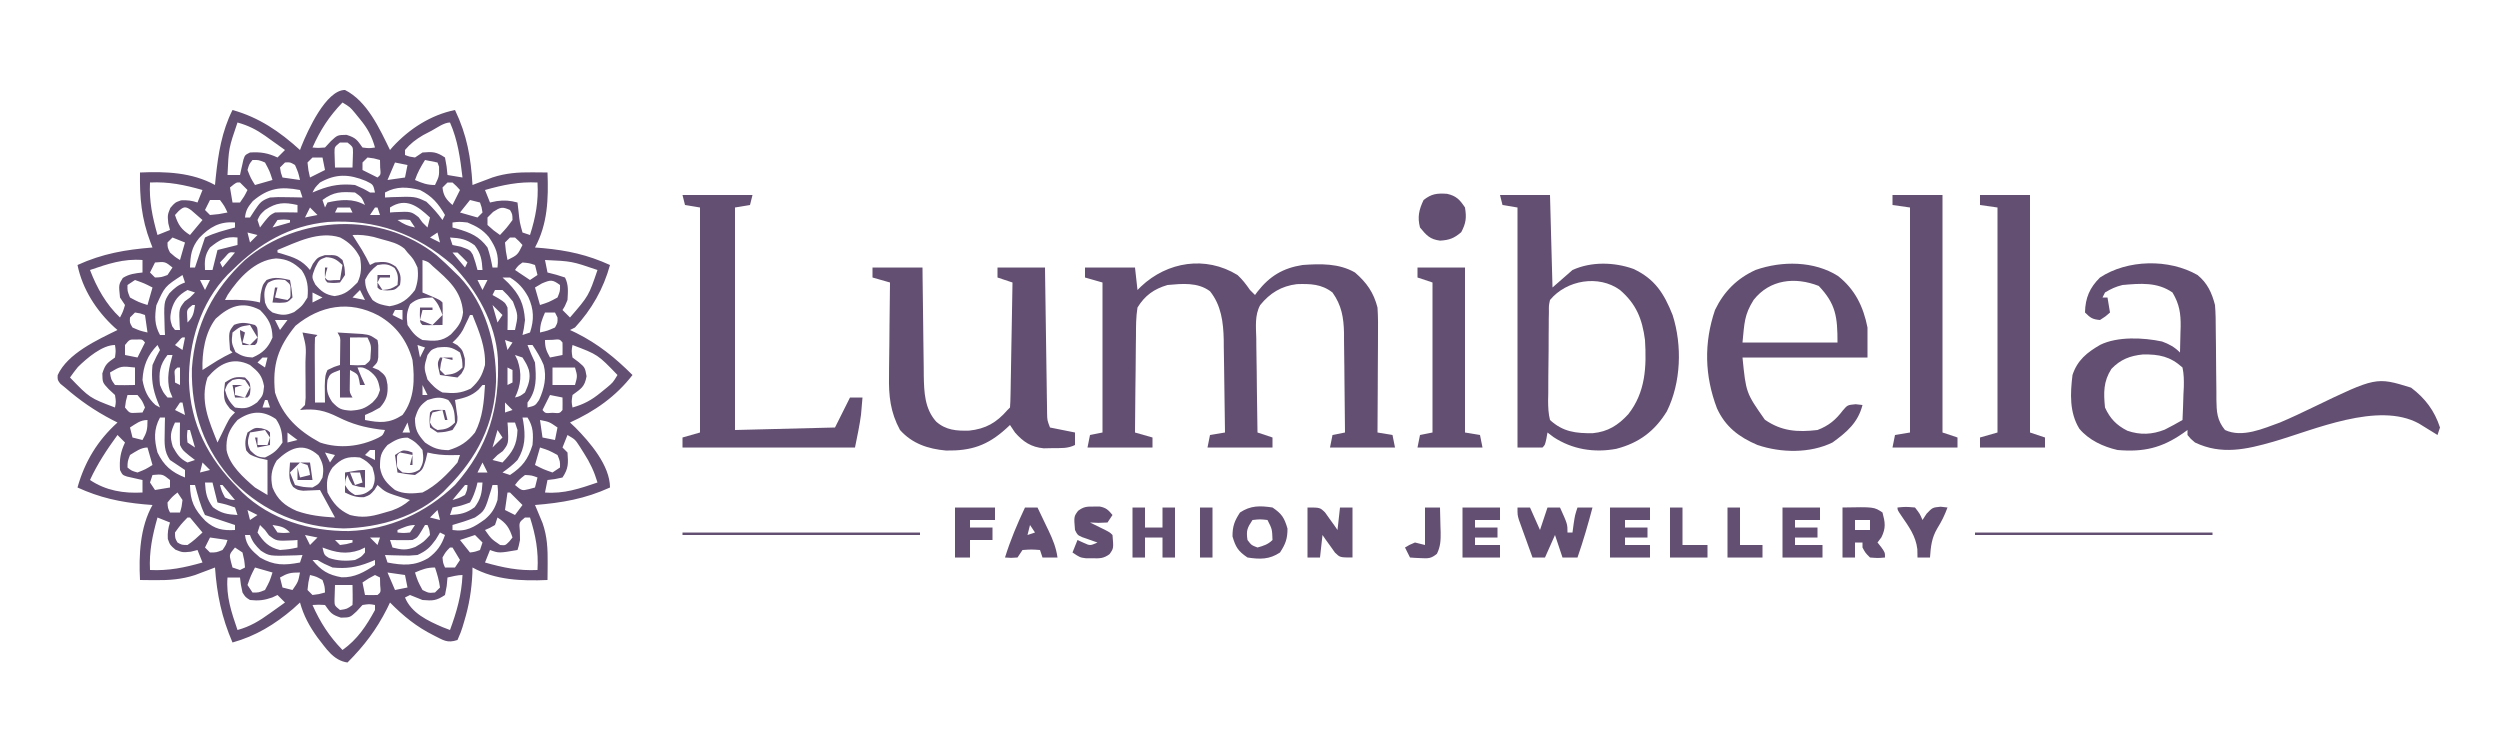 <svg height="300" width="1000" xmlns="http://www.w3.org/2000/svg" version="1.1">
<path transform="translate(137.98,35.984)" fill="#634F72" d="M0 0 C8.904 4.478 13.849 15.459 18.02 24.016 C18.386 23.592 18.752 23.167 19.129 22.73 C25.768 15.538 34.355 9.993 44.02 8.016 C48.817 18.076 50.377 26.926 51.02 38.016 C51.744 37.738 52.468 37.461 53.215 37.176 C54.665 36.632 54.665 36.632 56.145 36.078 C57.572 35.539 57.572 35.539 59.027 34.988 C64.359 33.255 69.309 32.896 74.895 32.953 C76.047 32.962 77.199 32.971 78.387 32.98 C79.256 32.992 80.124 33.004 81.02 33.016 C81.438 43.494 81.106 53.595 76.02 63.016 C77.096 63.102 78.172 63.188 79.281 63.277 C88.998 64.173 97.071 65.938 106.02 70.016 C103.397 79.541 98.72 87.756 92.02 95.016 C91.03 95.511 91.03 95.511 90.02 96.016 C90.819 96.393 91.618 96.771 92.441 97.16 C101.306 101.603 108.013 107.035 115.02 114.016 C108.381 122.628 99.883 128.549 90.02 133.016 C90.721 133.676 91.422 134.336 92.145 135.016 C98.013 140.95 106.02 150.266 106.02 159.016 C96.026 163.569 86.868 165.145 76.02 166.016 C76.297 166.668 76.574 167.32 76.859 167.992 C77.222 168.866 77.584 169.74 77.957 170.641 C78.317 171.499 78.676 172.358 79.047 173.242 C80.935 178.627 81.136 183.717 81.082 189.391 C81.073 190.636 81.064 191.881 81.055 193.164 C81.037 194.576 81.037 194.576 81.02 196.016 C70.789 196.468 60.197 196.077 51.02 191.016 C51.005 191.768 50.991 192.521 50.977 193.297 C50.671 200.097 49.632 206.283 47.645 212.766 C47.435 213.469 47.226 214.172 47.011 214.896 C46.371 216.875 46.371 216.875 45.02 220.016 C40.849 221.406 39.352 220.064 35.457 218.141 C28.631 214.717 23.391 210.474 18.02 205.016 C17.63 205.826 17.241 206.637 16.84 207.473 C12.576 215.913 7.701 222.307 1.02 229.016 C-4.71 228.212 -7.585 223.296 -10.98 219.016 C-14.182 214.57 -16.516 210.341 -17.98 205.016 C-18.909 205.861 -19.837 206.707 -20.793 207.578 C-28.115 213.82 -35.699 218.429 -44.98 221.016 C-49.289 210.998 -51.209 201.877 -51.98 191.016 C-52.705 191.293 -53.429 191.57 -54.176 191.855 C-55.143 192.218 -56.109 192.58 -57.105 192.953 C-58.057 193.313 -59.008 193.672 -59.988 194.043 C-65.32 195.776 -70.27 196.135 -75.855 196.078 C-77.008 196.069 -78.16 196.06 -79.348 196.051 C-80.216 196.039 -81.085 196.028 -81.98 196.016 C-82.475 186.015 -82.012 174.942 -76.98 166.016 C-78.595 165.886 -78.595 165.886 -80.242 165.754 C-89.959 164.859 -98.032 163.093 -106.98 159.016 C-104.108 148.709 -98.937 140.196 -90.98 133.016 C-91.659 132.675 -92.337 132.335 -93.035 131.984 C-100.008 128.353 -106.064 124.192 -111.98 119.016 C-112.589 118.524 -113.197 118.033 -113.824 117.527 C-114.98 116.016 -114.98 116.016 -114.914 114.07 C-110.982 105.417 -99.125 100.004 -90.98 96.016 C-91.405 95.65 -91.829 95.283 -92.266 94.906 C-99.458 88.267 -105.004 79.68 -106.98 70.016 C-96.987 65.462 -87.829 63.886 -76.98 63.016 C-77.258 62.303 -77.535 61.59 -77.82 60.855 C-81.42 51.336 -82.13 43.138 -81.98 33.016 C-71.75 32.564 -61.158 32.954 -51.98 38.016 C-51.883 37 -51.785 35.984 -51.684 34.938 C-50.694 25.554 -49.256 16.567 -44.98 8.016 C-34.407 10.962 -26.042 16.671 -17.98 24.016 C-17.687 23.233 -17.687 23.233 -17.387 22.434 C-14.889 16.287 -7.598 0.06 0 0 Z M-0.98 5.016 C-6.305 10.509 -9.874 16.03 -12.98 23.016 C-10.58 23.23 -10.58 23.23 -7.98 23.016 C-7.197 22.17 -6.413 21.324 -5.605 20.453 C-2.98 18.016 -2.98 18.016 0.645 17.953 C4.403 19.136 4.847 19.954 7.02 23.016 C9.646 23.35 9.646 23.35 12.02 23.016 C10.741 18.483 9.071 15.394 6.082 11.766 C5.392 10.915 4.703 10.064 3.992 9.188 C2.022 6.842 2.022 6.842 -0.98 5.016 Z M-42.98 13.016 C-46.494 23.292 -46.494 23.292 -46.98 34.016 C-45.33 34.016 -43.68 34.016 -41.98 34.016 C-41.859 33.45 -41.738 32.884 -41.613 32.301 C-41.446 31.567 -41.278 30.834 -41.105 30.078 C-40.943 29.347 -40.781 28.616 -40.613 27.863 C-39.98 26.016 -39.98 26.016 -37.98 25.016 C-33.759 24.734 -30.808 25.215 -26.98 27.016 C-25.99 26.026 -25 25.036 -23.98 24.016 C-26.016 22.548 -28.058 21.092 -30.105 19.641 C-30.675 19.228 -31.245 18.816 -31.832 18.391 C-35.428 15.857 -38.687 14.203 -42.98 13.016 Z M34.707 16.266 C33.556 16.869 32.405 17.472 31.219 18.094 C28.301 19.847 26.195 21.416 24.02 24.016 C24.02 24.676 24.02 25.336 24.02 26.016 C25.867 26.707 25.867 26.707 28.02 27.016 C29.01 26.356 30 25.696 31.02 25.016 C35.094 24.676 36.55 24.702 40.02 27.016 C40.707 30.641 40.707 30.641 41.02 34.016 C43 34.346 44.98 34.676 47.02 35.016 C46.098 27.295 45.164 20.162 42.02 13.016 C39.625 13.016 36.719 15.2 34.707 16.266 Z M-1.98 21.016 C-4.164 22.777 -4.164 22.777 -4.176 24.961 C-4.141 26.04 -4.141 26.04 -4.105 27.141 C-4.064 28.419 -4.023 29.698 -3.98 31.016 C-1.67 31.016 0.64 31.016 3.02 31.016 C3.061 29.737 3.102 28.458 3.145 27.141 C3.179 26.062 3.179 26.062 3.215 24.961 C3.203 22.777 3.203 22.777 1.02 21.016 C0.03 21.016 -0.96 21.016 -1.98 21.016 Z M-12.98 27.016 C-13.64 27.676 -14.3 28.336 -14.98 29.016 C-14.658 32.115 -14.658 32.115 -13.98 35.016 C-12 34.026 -10.02 33.036 -7.98 32.016 C-8.31 30.366 -8.64 28.716 -8.98 27.016 C-10.3 27.016 -11.62 27.016 -12.98 27.016 Z M9.02 27.016 C8.36 27.676 7.7 28.336 7.02 29.016 C7.02 30.006 7.02 30.996 7.02 32.016 C9 33.006 10.98 33.996 13.02 35.016 C14.376 33.89 14.376 33.89 14.082 30.953 C14.061 29.984 14.041 29.014 14.02 28.016 C11.622 27.336 11.622 27.336 9.02 27.016 Z M-36.98 28.016 C-38.306 29.661 -38.306 29.661 -38.98 32.016 C-37.697 35.25 -37.697 35.25 -35.98 38.016 C-33.67 37.356 -31.36 36.696 -28.98 36.016 C-30.111 32.489 -30.111 32.489 -31.98 29.016 C-34.558 27.964 -34.558 27.964 -36.98 28.016 Z M32.02 28.016 C30.357 30.69 29.02 33.015 28.02 36.016 C30.926 37.272 32.816 38.016 36.02 38.016 C37.706 34.505 37.706 34.505 37.645 30.703 C37.438 30.146 37.232 29.589 37.02 29.016 C35.37 28.686 33.72 28.356 32.02 28.016 Z M-23.98 29.016 C-24.64 29.676 -25.3 30.336 -25.98 31.016 C-25.662 33.124 -25.662 33.124 -24.98 35.016 C-22.67 35.346 -20.36 35.676 -17.98 36.016 C-18.676 33.012 -18.676 33.012 -19.98 30.016 C-21.906 28.867 -21.906 28.867 -23.98 29.016 Z M20.02 29.016 C18.535 32.481 18.535 32.481 17.02 36.016 C20.485 35.521 20.485 35.521 24.02 35.016 C24.35 33.366 24.68 31.716 25.02 30.016 C23.37 29.686 21.72 29.356 20.02 29.016 Z M-9.98 37.016 C-11.975 39.025 -11.975 39.025 -12.98 41.016 C-12.217 40.706 -11.454 40.397 -10.668 40.078 C-5.576 38.065 -1.424 37.458 4.02 38.016 C7.457 39.516 7.457 39.516 10.02 41.016 C10.68 41.016 11.34 41.016 12.02 41.016 C11.305 37.805 11.305 37.805 8.395 36.391 C1.596 33.621 -3.569 33.434 -9.98 37.016 Z M-77.98 37.016 C-78.354 44.49 -77.021 50.837 -74.98 58.016 C-73.33 57.356 -71.68 56.696 -69.98 56.016 C-70.321 54.685 -70.321 54.685 -70.668 53.328 C-70.98 50.016 -70.98 50.016 -69.855 47.203 C-67.98 45.016 -67.98 45.016 -65.543 44.141 C-63.08 44.02 -61.307 44.24 -58.98 45.016 C-58.32 43.366 -57.66 41.716 -56.98 40.016 C-64.159 37.975 -70.507 36.642 -77.98 37.016 Z M41.02 37.016 C40.36 37.676 39.7 38.336 39.02 39.016 C39.338 42.308 40.565 43.881 43.02 46.016 C44.01 44.036 45 42.056 46.02 40.016 C44.645 38.474 44.645 38.474 43.02 37.016 C42.36 37.016 41.7 37.016 41.02 37.016 Z M56.02 40.016 C56.68 41.666 57.34 43.316 58.02 45.016 C58.906 44.83 59.793 44.644 60.707 44.453 C63.871 44.035 65.968 44.208 69.02 45.016 C69.164 46.253 69.308 47.491 69.457 48.766 C69.894 52.974 69.894 52.974 71.02 57.016 C72.01 57.346 73 57.676 74.02 58.016 C76.306 50.858 77.46 44.534 77.02 37.016 C69.546 36.642 63.198 37.975 56.02 40.016 Z M-45.98 39.016 C-45.65 40.996 -45.32 42.976 -44.98 45.016 C-43.99 45.016 -43 45.016 -41.98 45.016 C-40.263 42.571 -40.263 42.571 -38.98 40.016 C-39.959 38.995 -40.96 37.995 -41.98 37.016 C-43.443 36.923 -43.443 36.923 -45.98 39.016 Z M-36.855 44.453 C-38.81 46.811 -39.648 48.027 -39.98 51.016 C-39.32 51.016 -38.66 51.016 -37.98 51.016 C-37.362 50.067 -36.743 49.118 -36.105 48.141 C-33.959 44.984 -33.415 44.235 -29.98 43.016 C-26.746 42.82 -26.746 42.82 -23.23 42.891 C-22.06 42.909 -20.89 42.927 -19.684 42.945 C-18.346 42.98 -18.346 42.98 -16.98 43.016 C-17.31 42.026 -17.64 41.036 -17.98 40.016 C-25.705 38.562 -30.619 39.166 -36.855 44.453 Z M16.02 41.016 C16.02 41.676 16.02 42.336 16.02 43.016 C16.888 42.969 17.757 42.923 18.652 42.875 C28.098 42.579 28.098 42.579 32.582 44.703 C34.999 46.996 37.069 49.315 39.02 52.016 C39.35 51.356 39.68 50.696 40.02 50.016 C37.28 45.38 34.95 42.527 30.02 40.016 C24.947 38.788 20.731 38.432 16.02 41.016 Z M-8.98 44.016 C-8.65 45.006 -8.32 45.996 -7.98 47.016 C-7.65 46.356 -7.32 45.696 -6.98 45.016 C-1.78 43.821 3.245 43.31 8.02 46.016 C6.711 42.894 6.711 42.894 4.02 41.016 C-1.396 40.66 -4.491 40.649 -8.98 44.016 Z M-53.98 44.016 C-54.64 45.336 -55.3 46.656 -55.98 48.016 C-55.32 48.676 -54.66 49.336 -53.98 50.016 C-50.384 49.692 -50.384 49.692 -46.98 49.016 C-48.191 46.442 -48.191 46.442 -49.98 44.016 C-51.3 44.016 -52.62 44.016 -53.98 44.016 Z M50.02 44.016 C48.7 45.666 47.38 47.316 46.02 49.016 C48.33 49.676 50.64 50.336 53.02 51.016 C53.68 50.356 54.34 49.696 55.02 49.016 C54.701 46.907 54.701 46.907 54.02 45.016 C52.7 44.686 51.38 44.356 50.02 44.016 Z M-31.98 48.016 C-33.963 49.877 -33.963 49.877 -34.98 52.016 C-34.65 53.006 -34.32 53.996 -33.98 55.016 C-33.362 54.211 -32.743 53.407 -32.105 52.578 C-29.98 50.016 -29.98 50.016 -27.98 49.016 C-26.44 48.946 -24.897 48.931 -23.355 48.953 C-22.13 48.967 -22.13 48.967 -20.879 48.98 C-19.939 48.998 -19.939 48.998 -18.98 49.016 C-18.98 48.026 -18.98 47.036 -18.98 46.016 C-24.407 44.822 -27.3 44.931 -31.98 48.016 Z M18.02 47.016 C18.02 47.676 18.02 48.336 18.02 49.016 C18.924 48.946 18.924 48.946 19.848 48.875 C26.449 48.577 26.449 48.577 29.457 50.891 C29.973 51.592 30.488 52.293 31.02 53.016 C31.68 53.676 32.34 54.336 33.02 55.016 C33.35 53.696 33.68 52.376 34.02 51.016 C29.158 46.501 24.46 42.805 18.02 47.016 Z M-66.605 48.516 C-67.059 49.011 -67.513 49.506 -67.98 50.016 C-66.711 53.93 -65.469 55.806 -61.98 58.016 C-60.33 56.036 -58.68 54.056 -56.98 52.016 C-57.929 51.191 -58.878 50.366 -59.855 49.516 C-60.389 49.052 -60.923 48.587 -61.473 48.109 C-63.758 46.452 -64.545 46.613 -66.605 48.516 Z M-13.98 47.016 C-14.64 48.336 -15.3 49.656 -15.98 51.016 C-14.33 50.686 -12.68 50.356 -10.98 50.016 C-11.97 49.026 -12.96 48.036 -13.98 47.016 Z M-2.98 47.016 C-3.31 47.676 -3.64 48.336 -3.98 49.016 C-1.67 49.016 0.64 49.016 3.02 49.016 C2.69 48.356 2.36 47.696 2.02 47.016 C0.37 47.016 -1.28 47.016 -2.98 47.016 Z M12.02 47.016 C11.03 48.501 11.03 48.501 10.02 50.016 C11.34 50.016 12.66 50.016 14.02 50.016 C13.69 49.026 13.36 48.036 13.02 47.016 C12.69 47.016 12.36 47.016 12.02 47.016 Z M59.27 48.766 C58.527 49.508 57.785 50.251 57.02 51.016 C57.02 52.006 57.02 52.996 57.02 54.016 C59.459 56.217 59.459 56.217 62.02 58.016 C64.706 55.151 64.706 55.151 67.02 52.016 C66.986 49.694 66.986 49.694 66.02 48.016 C62.903 46.63 62.233 46.88 59.27 48.766 Z M-26.98 52.016 C-27.97 53.501 -27.97 53.501 -28.98 55.016 C-26.67 54.356 -24.36 53.696 -21.98 53.016 C-21.98 52.686 -21.98 52.356 -21.98 52.016 C-24.397 51.765 -24.397 51.765 -26.98 52.016 Z M21.02 52.016 C23.639 53.762 25.058 54.403 28.02 55.016 C27.36 54.026 26.7 53.036 26.02 52.016 C23.436 51.765 23.436 51.765 21.02 52.016 Z M-58.293 59.203 C-61.428 63.034 -61.809 66.138 -61.98 71.016 C-61.32 71.016 -60.66 71.016 -59.98 71.016 C-59.776 70.401 -59.571 69.786 -59.359 69.152 C-58.233 65.773 -57.107 62.395 -55.98 59.016 C-52.184 57.118 -48.062 56.136 -43.98 55.016 C-43.98 54.356 -43.98 53.696 -43.98 53.016 C-50.083 52.477 -54.171 54.884 -58.293 59.203 Z M-44.98 72.016 C-45.619 72.631 -46.257 73.245 -46.914 73.879 C-57.872 85.276 -62.512 101.011 -62.403 116.513 C-61.824 133.51 -54.838 147.117 -42.98 159.016 C-42.366 159.654 -41.751 160.292 -41.117 160.949 C-29.72 171.907 -13.985 176.547 1.517 176.438 C17.705 175.886 32.369 169.195 44.02 158.016 C57.495 142.818 61.966 127.026 61.163 107.247 C60.262 93.249 52.693 79.936 43.02 70.016 C28.608 57.401 12.208 51.613 -6.843 52.804 C-22.214 54.325 -34.225 61.297 -44.98 72.016 Z M43.02 53.016 C43.02 53.676 43.02 54.336 43.02 55.016 C43.907 55.253 43.907 55.253 44.812 55.496 C50.064 57.047 53.67 58.448 57.02 63.016 C57.965 65.693 58.496 68.207 59.02 71.016 C59.68 71.016 60.34 71.016 61.02 71.016 C61.654 65.938 60.353 62.949 57.574 58.852 C55.006 55.819 52.701 54.566 49.02 53.016 C45.726 52.679 45.726 52.679 43.02 53.016 Z M-38.98 57.016 C-38.65 58.336 -38.32 59.656 -37.98 61.016 C-36.99 60.026 -36 59.036 -34.98 58.016 C-36.3 57.686 -37.62 57.356 -38.98 57.016 Z M37.02 57.016 C36.03 57.676 35.04 58.336 34.02 59.016 C36 60.006 36 60.006 38.02 61.016 C37.69 59.696 37.36 58.376 37.02 57.016 Z M-68.98 59.016 C-69.64 59.676 -70.3 60.336 -70.98 61.016 C-70.958 63.028 -70.958 63.028 -69.98 65.016 C-68.004 66.77 -68.004 66.77 -65.98 68.016 C-65.32 65.706 -64.66 63.396 -63.98 61.016 C-66.455 60.026 -66.455 60.026 -68.98 59.016 Z M-53.98 63.016 C-56.103 66.007 -56.181 68.4 -55.98 72.016 C-54.99 72.016 -54 72.016 -52.98 72.016 C-52.32 69.376 -51.66 66.736 -50.98 64.016 C-48.34 63.356 -45.7 62.696 -42.98 62.016 C-42.98 61.026 -42.98 60.036 -42.98 59.016 C-47.8 58.449 -50.26 60.039 -53.98 63.016 Z M42.02 59.016 C42.35 60.006 42.68 60.996 43.02 62.016 C44.133 62.242 45.247 62.469 46.395 62.703 C50.02 64.016 50.02 64.016 51.148 65.918 C51.883 67.937 52.51 69.929 53.02 72.016 C53.68 72.016 54.34 72.016 55.02 72.016 C54.776 67.875 54.387 65.512 51.895 62.141 C48.523 59.648 46.16 59.259 42.02 59.016 Z M66.02 59.016 C65.36 59.676 64.7 60.336 64.02 61.016 C64.343 64.612 64.343 64.612 65.02 68.016 C69.08 65.978 69.08 65.978 71.02 62.016 C69.645 60.474 69.645 60.474 68.02 59.016 C67.36 59.016 66.7 59.016 66.02 59.016 Z M-48.105 67.016 C-48.724 67.676 -49.343 68.336 -49.98 69.016 C-49.65 69.676 -49.32 70.336 -48.98 71.016 C-47.33 69.036 -45.68 67.056 -43.98 65.016 C-46.224 64.787 -46.224 64.787 -48.105 67.016 Z M43.02 65.016 C44.67 66.996 46.32 68.976 48.02 71.016 C48.35 70.356 48.68 69.696 49.02 69.016 C47.73 67.64 46.393 66.308 45.02 65.016 C44.36 65.016 43.7 65.016 43.02 65.016 Z M-101.98 72.016 C-99.27 79.092 -95.547 85.78 -89.98 91.016 C-88.782 88.687 -88.782 88.687 -87.98 86.016 C-88.64 85.026 -89.3 84.036 -89.98 83.016 C-90.516 77.878 -90.516 77.878 -88.855 75.203 C-86.314 73.593 -83.941 73.345 -80.98 73.016 C-80.98 71.366 -80.98 69.716 -80.98 68.016 C-88.553 67.422 -94.856 69.583 -101.98 72.016 Z M80.02 68.016 C80.35 69.666 80.68 71.316 81.02 73.016 C82.154 73.304 83.288 73.593 84.457 73.891 C85.633 74.262 86.808 74.633 88.02 75.016 C89.532 78.04 89.192 80.678 89.02 84.016 C88.02 86.453 88.02 86.453 87.02 88.016 C88.01 89.006 89 89.996 90.02 91.016 C97.499 82.352 97.499 82.352 101.02 72.016 C90.743 68.502 90.743 68.502 80.02 68.016 Z M-75.98 69.016 C-76.64 70.336 -77.3 71.656 -77.98 73.016 C-77.32 73.676 -76.66 74.336 -75.98 75.016 C-73.441 74.925 -73.441 74.925 -70.98 74.016 C-70.32 73.026 -69.66 72.036 -68.98 71.016 C-71.934 68.646 -71.934 68.646 -75.98 69.016 Z M71.02 69.016 C69.184 70.349 69.184 70.349 68.02 72.016 C70.99 73.996 70.99 73.996 74.02 76.016 C75.01 75.356 76 74.696 77.02 74.016 C76.69 72.696 76.36 71.376 76.02 70.016 C73.674 69.246 73.674 69.246 71.02 69.016 Z M-64.98 74.016 C-72.08 78.62 -72.08 78.62 -75.445 86.156 C-76.108 90.653 -76.236 93.903 -73.98 98.016 C-73.32 98.016 -72.66 98.016 -71.98 98.016 C-72.027 97.147 -72.073 96.278 -72.121 95.383 C-72.453 84.792 -72.453 84.792 -70.23 81.328 C-68.183 79.224 -66.726 77.996 -63.98 77.016 C-64.31 76.026 -64.64 75.036 -64.98 74.016 Z M63.02 75.016 C64.164 76.098 64.164 76.098 65.332 77.203 C69.84 81.921 71.559 85.453 72.02 92.016 C71.582 95.453 71.582 95.453 71.02 98.016 C72.01 97.686 73 97.356 74.02 97.016 C75.721 91.912 75.585 87.697 73.332 82.828 C71.441 79.374 69.42 77.108 66.02 75.016 C65.03 75.016 64.04 75.016 63.02 75.016 Z M-57.98 76.016 C-57.32 77.336 -56.66 78.656 -55.98 80.016 C-55.32 78.696 -54.66 77.376 -53.98 76.016 C-55.3 76.016 -56.62 76.016 -57.98 76.016 Z M53.02 76.016 C53.68 77.336 54.34 78.656 55.02 80.016 C55.68 78.696 56.34 77.376 57.02 76.016 C55.7 76.016 54.38 76.016 53.02 76.016 Z M-83.98 76.016 C-84.97 76.676 -85.96 77.336 -86.98 78.016 C-87.032 80.438 -87.032 80.438 -85.98 83.016 C-82.507 84.885 -82.507 84.885 -78.98 86.016 C-78.32 83.706 -77.66 81.396 -76.98 79.016 C-80.306 77.317 -80.306 77.317 -83.98 76.016 Z M78.77 77.391 C77.862 77.927 76.955 78.463 76.02 79.016 C76.68 81.326 77.34 83.636 78.02 86.016 C81.546 84.885 81.546 84.885 85.02 83.016 C86.071 80.438 86.071 80.438 86.02 78.016 C82.995 75.805 82.34 75.88 78.77 77.391 Z M-62.98 80.016 C-66.651 82.075 -68.276 84.05 -69.418 88.016 C-69.977 90.763 -70.052 91.811 -69.105 94.516 C-68.734 95.011 -68.363 95.506 -67.98 96.016 C-67.32 96.016 -66.66 96.016 -65.98 96.016 C-66.027 95.412 -66.073 94.809 -66.121 94.188 C-66.419 87.586 -66.419 87.586 -64.105 84.578 C-63.404 84.062 -62.703 83.547 -61.98 83.016 C-61.32 82.356 -60.66 81.696 -59.98 81.016 C-60.97 80.686 -61.96 80.356 -62.98 80.016 Z M60.02 80.016 C59.69 80.676 59.36 81.336 59.02 82.016 C59.824 82.469 60.628 82.923 61.457 83.391 C64.02 85.016 64.02 85.016 65.02 87.016 C65.089 88.556 65.104 90.099 65.082 91.641 C65.073 92.458 65.064 93.275 65.055 94.117 C65.043 94.744 65.031 95.37 65.02 96.016 C66.01 96.016 67 96.016 68.02 96.016 C69.317 90.125 69.317 90.125 67.207 84.641 C65.12 82.056 65.12 82.056 63.02 80.016 C62.03 80.016 61.04 80.016 60.02 80.016 Z M-60.98 86.016 C-63.268 87.854 -63.268 87.854 -63.105 90.641 C-63.064 91.424 -63.023 92.208 -62.98 93.016 C-60.621 90.656 -60.489 89.237 -59.98 86.016 C-60.31 86.016 -60.64 86.016 -60.98 86.016 Z M59.02 86.016 C59.68 88.326 60.34 90.636 61.02 93.016 C61.68 92.026 62.34 91.036 63.02 90.016 C61.7 88.696 60.38 87.376 59.02 86.016 Z M-83.98 89.016 C-84.64 89.676 -85.3 90.336 -85.98 91.016 C-86.13 93.09 -86.13 93.09 -84.98 95.016 C-81.984 96.32 -81.984 96.32 -78.98 97.016 C-79.31 94.706 -79.64 92.396 -79.98 90.016 C-81.872 89.334 -81.872 89.334 -83.98 89.016 Z M80.02 89.016 C78.763 91.922 78.02 93.812 78.02 97.016 C81.023 96.32 81.023 96.32 84.02 95.016 C85.087 93.082 85.087 93.082 85.02 91.016 C84.69 90.356 84.36 89.696 84.02 89.016 C82.7 89.016 81.38 89.016 80.02 89.016 Z M-87.98 102.016 C-87.98 103.336 -87.98 104.656 -87.98 106.016 C-85.505 106.511 -85.505 106.511 -82.98 107.016 C-81.99 105.036 -81 103.056 -79.98 101.016 C-81.034 99.746 -81.034 99.746 -83.418 99.828 C-86.148 99.747 -86.148 99.747 -87.98 102.016 Z M-66.543 100.516 C-67.017 101.011 -67.492 101.506 -67.98 102.016 C-66.495 103.006 -66.495 103.006 -64.98 104.016 C-64.65 102.366 -64.32 100.716 -63.98 99.016 C-65.221 98.9 -65.221 98.9 -66.543 100.516 Z M64.02 100.016 C64.35 101.336 64.68 102.656 65.02 104.016 C65.68 103.026 66.34 102.036 67.02 101.016 C66.03 100.686 65.04 100.356 64.02 100.016 Z M80.02 100.016 C80.02 103.121 80.559 104.368 82.02 107.016 C83.67 106.686 85.32 106.356 87.02 106.016 C87.062 104.35 87.06 102.682 87.02 101.016 C85.894 99.659 85.894 99.659 82.957 99.953 C81.988 99.974 81.018 99.994 80.02 100.016 Z M-106.816 110.816 C-107.932 112.168 -108.968 113.585 -109.98 115.016 C-102.101 123.191 -102.101 123.191 -91.98 127.016 C-91.561 124.727 -91.561 124.727 -91.98 122.016 C-92.826 121.232 -93.672 120.448 -94.543 119.641 C-96.98 117.016 -96.98 117.016 -97.043 113.391 C-95.86 109.632 -95.042 109.188 -91.98 107.016 C-91.646 104.389 -91.646 104.389 -91.98 102.016 C-97.108 102.016 -103.277 107.345 -106.816 110.816 Z M-74.98 102.016 C-79.005 106.175 -80.685 110.293 -80.98 116.016 C-80.219 120.198 -78.942 123.137 -75.793 126.016 C-75.195 126.346 -74.597 126.676 -73.98 127.016 C-74.29 126.252 -74.599 125.489 -74.918 124.703 C-76.929 119.616 -77.547 115.455 -76.98 110.016 C-75.418 106.578 -75.418 106.578 -73.98 104.016 C-74.31 103.356 -74.64 102.696 -74.98 102.016 Z M73.02 102.016 C74.417 105.561 74.417 105.561 76.02 109.016 C76.523 115.027 76.858 120.057 73.02 125.016 C73.02 125.676 73.02 126.336 73.02 127.016 C76.095 126.289 76.095 126.289 77.645 124.016 C79.705 119.521 80.78 114.862 79.477 109.984 C78.276 107.109 76.746 104.606 75.02 102.016 C74.36 102.016 73.7 102.016 73.02 102.016 Z M91.02 102.016 C90.601 104.346 90.601 104.346 91.02 107.016 C91.845 107.634 92.67 108.253 93.52 108.891 C96.02 111.016 96.02 111.016 96.645 114.516 C95.865 118.881 94.454 119.439 91.02 122.016 C90.601 124.685 90.601 124.685 91.02 127.016 C95.552 125.737 98.641 124.067 102.27 121.078 C103.546 120.044 103.546 120.044 104.848 118.988 C107.193 117.018 107.193 117.018 109.02 114.016 C101.14 105.84 101.14 105.84 91.02 102.016 Z M-70.98 106.016 C-74.101 109.976 -74.512 113.056 -73.98 118.016 C-72.754 120.925 -72.754 120.925 -70.98 123.016 C-70.32 123.016 -69.66 123.016 -68.98 123.016 C-69.331 122.17 -69.682 121.324 -70.043 120.453 C-71.421 115.399 -70.371 110.98 -68.98 106.016 C-69.64 106.016 -70.3 106.016 -70.98 106.016 Z M68.02 106.016 C68.35 106.696 68.68 107.377 69.02 108.078 C70.842 113.431 70.474 117.954 68.02 123.016 C70.034 122.513 70.034 122.513 72.02 121.016 C73.436 117.876 74.349 115.479 73.574 112.035 C72.783 109.873 72.783 109.873 71.02 107.016 C70.03 106.686 69.04 106.356 68.02 106.016 Z M-93.98 113.016 C-93.575 115.798 -93.575 115.798 -91.98 118.016 C-89.31 118.157 -86.656 118.058 -83.98 118.016 C-83.98 115.706 -83.98 113.396 -83.98 111.016 C-89.567 110.411 -89.567 110.411 -93.98 113.016 Z M-66.98 111.016 C-68.277 112.082 -68.277 112.082 -68.043 114.578 C-68.022 115.382 -68.002 116.187 -67.98 117.016 C-66.99 117.511 -66.99 117.511 -65.98 118.016 C-65.98 115.706 -65.98 113.396 -65.98 111.016 C-66.31 111.016 -66.64 111.016 -66.98 111.016 Z M65.02 111.016 C65.02 113.326 65.02 115.636 65.02 118.016 C65.68 117.686 66.34 117.356 67.02 117.016 C67.02 115.366 67.02 113.716 67.02 112.016 C66.36 111.686 65.7 111.356 65.02 111.016 Z M83.02 111.016 C83.02 113.326 83.02 115.636 83.02 118.016 C85.99 118.016 88.96 118.016 92.02 118.016 C93.022 114.432 93.022 114.432 92.02 111.016 C89.05 111.016 86.08 111.016 83.02 111.016 Z M-86.98 122.016 C-87.66 124.413 -87.66 124.413 -87.98 127.016 C-86.142 129.303 -86.142 129.303 -83.355 129.141 C-82.572 129.099 -81.788 129.058 -80.98 129.016 C-80.65 128.356 -80.32 127.696 -79.98 127.016 C-81.082 124.319 -81.082 124.319 -82.98 122.016 C-84.3 122.016 -85.62 122.016 -86.98 122.016 Z M82.02 122.016 C81.03 123.996 80.04 125.976 79.02 128.016 C80.138 129.36 80.138 129.36 83.02 129.141 C85.901 129.36 85.901 129.36 87.02 128.016 C87.06 126.349 87.062 124.682 87.02 123.016 C85.37 122.686 83.72 122.356 82.02 122.016 Z M-65.98 125.016 C-66.97 126.501 -66.97 126.501 -67.98 128.016 C-66 129.006 -66 129.006 -63.98 130.016 C-64.31 128.366 -64.64 126.716 -64.98 125.016 C-65.31 125.016 -65.64 125.016 -65.98 125.016 Z M64.02 125.016 C64.02 126.336 64.02 127.656 64.02 129.016 C65.01 128.686 66 128.356 67.02 128.016 C66.03 127.026 65.04 126.036 64.02 125.016 Z M-73.98 131.016 C-76.557 135.715 -76.312 139.965 -74.98 145.016 C-72.487 150.201 -69.381 152.881 -63.98 155.016 C-63.98 154.026 -63.98 153.036 -63.98 152.016 C-65.974 150.672 -67.974 149.34 -69.98 148.016 C-72.385 144.559 -72.188 141.383 -72.105 137.266 C-72.078 135.51 -72.078 135.51 -72.051 133.719 C-72.028 132.827 -72.004 131.935 -71.98 131.016 C-72.64 131.016 -73.3 131.016 -73.98 131.016 Z M71.02 131.016 C71.127 131.572 71.234 132.129 71.344 132.703 C72.248 138.459 72.123 142.953 69.02 148.016 C67.13 149.991 65.264 151.419 63.02 153.016 C64.01 153.346 65 153.676 66.02 154.016 C70.964 150.72 73.219 147.818 75.02 142.016 C75.383 137.727 75.37 134.688 73.02 131.016 C72.36 131.016 71.7 131.016 71.02 131.016 Z M-85.98 135.016 C-85.65 136.336 -85.32 137.656 -84.98 139.016 C-83 139.511 -83 139.511 -80.98 140.016 C-79.216 136.928 -78.98 135.783 -78.98 132.016 C-81.876 132.016 -83.577 133.498 -85.98 135.016 Z M78.02 132.016 C78.35 134.326 78.68 136.636 79.02 139.016 C80.67 139.346 82.32 139.676 84.02 140.016 C84.35 138.366 84.68 136.716 85.02 135.016 C81.766 132.757 81.766 132.757 78.02 132.016 Z M-67.98 133.016 C-69.782 136.903 -70.128 138.531 -68.855 142.703 C-67.107 145.792 -66.128 147.442 -62.98 149.016 C-61.99 148.686 -61 148.356 -59.98 148.016 C-60.785 147.397 -61.589 146.778 -62.418 146.141 C-64.98 144.016 -64.98 144.016 -65.98 142.016 C-66.05 140.475 -66.065 138.932 -66.043 137.391 C-66.034 136.573 -66.025 135.756 -66.016 134.914 C-66.004 134.288 -65.992 133.661 -65.98 133.016 C-66.64 133.016 -67.3 133.016 -67.98 133.016 Z M65.02 133.016 C65.066 133.619 65.112 134.222 65.16 134.844 C65.458 141.445 65.458 141.445 63.145 144.453 C62.443 144.969 61.742 145.484 61.02 146.016 C60.36 146.676 59.7 147.336 59.02 148.016 C60.34 148.346 61.66 148.676 63.02 149.016 C67.087 144.74 68.788 142.138 69.02 136.016 C68.69 135.026 68.36 134.036 68.02 133.016 C67.03 133.016 66.04 133.016 65.02 133.016 Z M-62.98 136.016 C-63.231 138.432 -63.231 138.432 -62.98 141.016 C-61.495 142.006 -61.495 142.006 -59.98 143.016 C-60.64 140.706 -61.3 138.396 -61.98 136.016 C-62.31 136.016 -62.64 136.016 -62.98 136.016 Z M61.02 136.016 C60.36 138.326 59.7 140.636 59.02 143.016 C60.34 141.696 61.66 140.376 63.02 139.016 C62.36 138.026 61.7 137.036 61.02 136.016 Z M-90.98 138.016 C-95.214 143.819 -98.96 149.49 -101.98 156.016 C-95.573 160.287 -88.559 161.437 -80.98 161.016 C-80.98 159.366 -80.98 157.716 -80.98 156.016 C-81.546 155.894 -82.112 155.773 -82.695 155.648 C-83.429 155.481 -84.162 155.313 -84.918 155.141 C-85.649 154.978 -86.38 154.816 -87.133 154.648 C-88.98 154.016 -88.98 154.016 -89.98 152.016 C-90.262 147.794 -89.781 144.843 -87.98 141.016 C-88.97 140.026 -89.96 139.036 -90.98 138.016 Z M89.02 138.016 C88.36 139.666 87.7 141.316 87.02 143.016 C87.68 143.676 88.34 144.336 89.02 145.016 C89.335 149.352 89.469 151.342 87.02 155.016 C83.895 155.703 83.895 155.703 81.02 156.016 C80.69 157.666 80.36 159.316 80.02 161.016 C87.592 161.61 93.895 159.448 101.02 157.016 C99.722 152.65 98.041 149.095 95.582 145.266 C94.985 144.322 94.388 143.378 93.773 142.406 C92.075 139.805 92.075 139.805 89.02 138.016 Z M78.02 143.016 C77.36 145.326 76.7 147.636 76.02 150.016 C79.345 151.715 79.345 151.715 83.02 153.016 C84.01 152.356 85 151.696 86.02 151.016 C86.071 148.593 86.071 148.593 85.02 146.016 C81.546 144.146 81.546 144.146 78.02 143.016 Z M-85.98 146.016 C-86.95 148.6 -86.95 148.6 -86.98 151.016 C-85.335 152.341 -85.335 152.341 -82.98 153.016 C-79.747 151.732 -79.747 151.732 -76.98 150.016 C-77.64 147.706 -78.3 145.396 -78.98 143.016 C-81.612 143.016 -83.824 144.713 -85.98 146.016 Z M-56.98 149.016 C-57.31 150.336 -57.64 151.656 -57.98 153.016 C-56.66 152.686 -55.34 152.356 -53.98 152.016 C-54.97 151.026 -55.96 150.036 -56.98 149.016 Z M55.02 149.016 C54.36 150.336 53.7 151.656 53.02 153.016 C54.34 153.016 55.66 153.016 57.02 153.016 C56.36 151.696 55.7 150.376 55.02 149.016 Z M-76.98 154.016 C-77.31 155.006 -77.64 155.996 -77.98 157.016 C-76.99 158.501 -76.99 158.501 -75.98 160.016 C-74 159.686 -72.02 159.356 -69.98 159.016 C-69.98 158.026 -69.98 157.036 -69.98 156.016 C-72.934 153.646 -72.934 153.646 -76.98 154.016 Z M72.02 154.016 C69.685 155.849 69.685 155.849 68.02 158.016 C70.801 160.35 70.801 160.35 73.707 159.641 C74.47 159.434 75.233 159.228 76.02 159.016 C76.35 157.696 76.68 156.376 77.02 155.016 C74.727 154.156 74.727 154.156 72.02 154.016 Z M-55.98 157.016 C-55.737 161.156 -55.348 163.519 -52.855 166.891 C-49.484 169.383 -47.121 169.772 -42.98 170.016 C-43.31 169.026 -43.64 168.036 -43.98 167.016 C-47.492 165.786 -47.492 165.786 -50.98 165.016 C-51.64 162.376 -52.3 159.736 -52.98 157.016 C-53.97 157.016 -54.96 157.016 -55.98 157.016 Z M53.02 157.016 C52.817 157.847 52.817 157.847 52.609 158.695 C51.926 160.996 51.246 162.948 50.02 165.016 C46.395 166.328 46.395 166.328 43.02 167.016 C42.69 168.006 42.36 168.996 42.02 170.016 C46.16 169.772 48.523 169.383 51.895 166.891 C54.387 163.519 54.776 161.156 55.02 157.016 C54.36 157.016 53.7 157.016 53.02 157.016 Z M-61.98 158.016 C-61.864 164.513 -60.32 167.695 -55.816 172.383 C-52.075 175.71 -48.885 176.296 -43.98 176.016 C-43.98 175.356 -43.98 174.696 -43.98 174.016 C-44.595 173.811 -45.21 173.606 -45.844 173.395 C-49.223 172.268 -52.602 171.142 -55.98 170.016 C-57.878 166.22 -58.86 162.097 -59.98 158.016 C-60.64 158.016 -61.3 158.016 -61.98 158.016 Z M-49.98 158.016 C-49.277 160.525 -49.277 160.525 -47.98 163.016 C-45.939 163.903 -45.939 163.903 -43.98 164.016 C-45.622 161.995 -47.29 159.995 -48.98 158.016 C-49.31 158.016 -49.64 158.016 -49.98 158.016 Z M48.02 158.016 C46.329 159.995 44.661 161.995 43.02 164.016 C45.529 163.312 45.529 163.312 48.02 162.016 C48.906 159.975 48.906 159.975 49.02 158.016 C48.69 158.016 48.36 158.016 48.02 158.016 Z M59.02 158.016 C58.849 158.619 58.679 159.222 58.504 159.844 C55.927 168.342 55.927 168.342 52.02 171.016 C49.064 172.192 46.079 173.153 43.02 174.016 C43.02 174.676 43.02 175.336 43.02 176.016 C48.536 176.864 51.699 174.831 56.027 171.727 C58.721 169.413 59.962 167.4 61.02 164.016 C61.271 160.765 61.271 160.765 61.02 158.016 C60.36 158.016 59.7 158.016 59.02 158.016 Z M-66.98 161.016 C-69.126 162.744 -69.126 162.744 -70.98 165.016 C-70.844 167.234 -70.844 167.234 -69.98 169.016 C-68.66 169.016 -67.34 169.016 -65.98 169.016 C-65.293 166.662 -65.293 166.662 -64.98 164.016 C-65.64 163.026 -66.3 162.036 -66.98 161.016 Z M65.02 161.016 C64.69 163.326 64.36 165.636 64.02 168.016 C66 169.006 66 169.006 68.02 170.016 C69.01 168.696 70 167.376 71.02 166.016 C69.374 164.328 67.707 162.662 66.02 161.016 C65.69 161.016 65.36 161.016 65.02 161.016 Z M-38.98 168.016 C-38.65 169.336 -38.32 170.656 -37.98 172.016 C-36.99 171.356 -36 170.696 -34.98 170.016 C-36.3 169.356 -37.62 168.696 -38.98 168.016 Z M37.02 168.016 C36.03 169.006 35.04 169.996 34.02 171.016 C35.34 171.346 36.66 171.676 38.02 172.016 C37.69 170.696 37.36 169.376 37.02 168.016 Z M-74.98 171.016 C-77.021 178.194 -78.354 184.542 -77.98 192.016 C-70.507 192.389 -64.159 191.056 -56.98 189.016 C-57.64 187.366 -58.3 185.716 -58.98 184.016 C-60.311 184.356 -60.311 184.356 -61.668 184.703 C-64.98 185.016 -64.98 185.016 -67.793 183.891 C-69.98 182.016 -69.98 182.016 -70.855 179.578 C-70.976 177.115 -70.756 175.342 -69.98 173.016 C-72.455 172.026 -72.455 172.026 -74.98 171.016 Z M-62.98 171.016 C-65.703 173.86 -65.703 173.86 -67.98 177.016 C-67.947 179.337 -67.947 179.337 -66.98 181.016 C-65.302 181.982 -65.302 181.982 -62.98 182.016 C-60.734 180.547 -58.957 178.857 -56.98 177.016 C-58.622 174.995 -60.29 172.995 -61.98 171.016 C-62.31 171.016 -62.64 171.016 -62.98 171.016 Z M61.02 171.016 C60.69 172.006 60.36 172.996 60.02 174.016 C57.957 175.203 57.957 175.203 56.02 176.016 C58.535 179.597 58.535 179.597 62.082 182.016 C64.147 182.221 64.147 182.221 65.77 180.578 C66.182 180.062 66.595 179.547 67.02 179.016 C65.75 175.102 64.508 173.225 61.02 171.016 Z M72.02 171.016 C69.63 172.942 69.63 172.942 69.957 176.391 C69.978 177.587 69.998 178.783 70.02 180.016 C69.52 182.453 69.52 182.453 69.02 184.016 C61.591 185.301 61.591 185.301 58.02 184.016 C57.36 185.666 56.7 187.316 56.02 189.016 C63.198 191.056 69.546 192.389 77.02 192.016 C77.46 184.498 76.306 178.173 74.02 171.016 C73.36 171.016 72.7 171.016 72.02 171.016 Z M-33.98 174.016 C-34.31 175.006 -34.64 175.996 -34.98 177.016 C-32.552 180.845 -30.431 182.981 -25.98 184.016 C-22.256 183.71 -22.256 183.71 -18.98 183.016 C-18.98 182.026 -18.98 181.036 -18.98 180.016 C-19.584 180.062 -20.187 180.108 -20.809 180.156 C-27.41 180.454 -27.41 180.454 -30.418 178.141 C-30.934 177.439 -31.449 176.738 -31.98 176.016 C-32.64 175.356 -33.3 174.696 -33.98 174.016 Z M-28.98 174.016 C-27.99 175.501 -27.99 175.501 -26.98 177.016 C-24.397 177.266 -24.397 177.266 -21.98 177.016 C-24.34 174.656 -25.759 174.524 -28.98 174.016 Z M21.02 176.016 C21.02 176.346 21.02 176.676 21.02 177.016 C23.436 177.266 23.436 177.266 26.02 177.016 C26.68 176.026 27.34 175.036 28.02 174.016 C25.373 174.016 23.439 174.997 21.02 176.016 Z M32.02 174.016 C31.545 174.82 31.071 175.624 30.582 176.453 C29.02 179.016 29.02 179.016 27.02 180.016 C25.479 180.085 23.936 180.1 22.395 180.078 C21.169 180.065 21.169 180.065 19.918 180.051 C18.978 180.033 18.978 180.033 18.02 180.016 C18.35 181.006 18.68 181.996 19.02 183.016 C22.726 183.986 24.589 184.184 28.207 182.766 C31.514 180.801 31.514 180.801 34.02 178.016 C33.792 175.853 33.792 175.853 33.02 174.016 C32.69 174.016 32.36 174.016 32.02 174.016 Z M38.02 177.016 C37.463 177.944 36.906 178.872 36.332 179.828 C33.949 183.113 32.631 184.311 29.02 186.016 C25.688 186.309 25.688 186.309 22.207 186.203 C20.465 186.163 20.465 186.163 18.688 186.121 C17.807 186.086 16.927 186.051 16.02 186.016 C16.35 187.006 16.68 187.996 17.02 189.016 C23.217 190.184 27.771 190.506 33.328 187.262 C36.799 184.704 38.669 182.067 40.02 178.016 C39.36 177.686 38.7 177.356 38.02 177.016 Z M-39.98 178.016 C-39.503 182.309 -37.182 184.301 -33.98 187.016 C-28.301 190.292 -24.193 190.185 -17.98 189.016 C-17.65 188.026 -17.32 187.036 -16.98 186.016 C-17.849 186.062 -18.718 186.108 -19.613 186.156 C-30.204 186.488 -30.204 186.488 -33.668 184.266 C-35.772 182.219 -37 180.761 -37.98 178.016 C-38.64 178.016 -39.3 178.016 -39.98 178.016 Z M-15.98 178.016 C-15.32 179.336 -14.66 180.656 -13.98 182.016 C-12.99 181.026 -12 180.036 -10.98 179.016 C-12.63 178.686 -14.28 178.356 -15.98 178.016 Z M-53.98 179.016 C-54.64 180.336 -55.3 181.656 -55.98 183.016 C-55.32 183.676 -54.66 184.336 -53.98 185.016 C-51.433 185.006 -51.433 185.006 -48.98 184.016 C-47.62 182.048 -47.62 182.048 -46.98 180.016 C-49.29 179.686 -51.6 179.356 -53.98 179.016 Z M10.02 179.016 C11.01 180.006 12 180.996 13.02 182.016 C13.35 181.026 13.68 180.036 14.02 179.016 C12.7 179.016 11.38 179.016 10.02 179.016 Z M52.02 178.016 C50.04 178.676 48.06 179.336 46.02 180.016 C47.34 181.666 48.66 183.316 50.02 185.016 C52.004 184.749 52.004 184.749 54.02 184.016 C54.35 183.026 54.68 182.036 55.02 181.016 C54.03 180.026 53.04 179.036 52.02 178.016 Z M-3.98 180.016 C-3.32 180.676 -2.66 181.336 -1.98 182.016 C0.622 181.695 0.622 181.695 3.02 181.016 C3.02 180.686 3.02 180.356 3.02 180.016 C0.71 180.016 -1.6 180.016 -3.98 180.016 Z M-43.98 183.016 C-46.314 185.797 -46.314 185.797 -45.605 188.703 C-45.399 189.466 -45.193 190.229 -44.98 191.016 C-43.99 191.346 -43 191.676 -41.98 192.016 C-41.32 191.686 -40.66 191.356 -39.98 191.016 C-40.247 188.081 -40.247 188.081 -40.98 185.016 C-41.97 184.356 -42.96 183.696 -43.98 183.016 Z M-8.98 183.016 C-8.297 186.007 -8.297 186.007 -6.418 187.203 C-2.909 188.373 0.357 188.518 4.02 188.016 C6.52 186.812 6.52 186.812 8.02 185.016 C8.02 184.356 8.02 183.696 8.02 183.016 C7.318 183.346 6.617 183.676 5.895 184.016 C0.452 185.909 -3.689 185.032 -8.98 183.016 Z M42.02 183.016 C40.303 184.748 40.303 184.748 39.02 187.016 C39.237 189.224 39.237 189.224 40.02 191.016 C41.34 191.016 42.66 191.016 44.02 191.016 C44.68 190.026 45.34 189.036 46.02 188.016 C45.051 186.331 44.05 184.664 43.02 183.016 C42.69 183.016 42.36 183.016 42.02 183.016 Z M-12.98 188.016 C-9.541 192.232 -6.711 193.967 -1.328 194.938 C3.831 195.109 7.836 192.805 12.02 190.016 C12.02 189.356 12.02 188.696 12.02 188.016 C11.256 188.325 10.493 188.634 9.707 188.953 C4.615 190.966 0.463 191.573 -4.98 191.016 C-8.418 189.516 -8.418 189.516 -10.98 188.016 C-11.64 188.016 -12.3 188.016 -12.98 188.016 Z M-35.98 191.016 C-37.68 194.341 -37.68 194.341 -38.98 198.016 C-37.99 199.501 -37.99 199.501 -36.98 201.016 C-34.558 201.067 -34.558 201.067 -31.98 200.016 C-30.111 196.543 -30.111 196.543 -28.98 193.016 C-31.29 192.356 -33.6 191.696 -35.98 191.016 Z M28.02 193.016 C29.15 196.543 29.15 196.543 31.02 200.016 C33.495 201.246 33.495 201.246 36.02 201.016 C36.68 200.356 37.34 199.696 38.02 199.016 C37.657 196.186 36.923 193.725 36.02 191.016 C32.816 191.016 30.926 191.759 28.02 193.016 Z M-25.98 195.016 C-25.65 196.336 -25.32 197.656 -24.98 199.016 C-23 199.511 -23 199.511 -20.98 200.016 C-18.722 196.762 -18.722 196.762 -17.98 193.016 C-21.747 193.016 -22.892 193.251 -25.98 195.016 Z M17.02 193.016 C18.01 195.326 19 197.636 20.02 200.016 C21.67 199.686 23.32 199.356 25.02 199.016 C24.69 197.366 24.36 195.716 24.02 194.016 C21.71 193.686 19.4 193.356 17.02 193.016 Z M-13.98 194.016 C-14.658 196.916 -14.658 196.916 -14.98 200.016 C-14.32 200.676 -13.66 201.336 -12.98 202.016 C-10.378 201.695 -10.378 201.695 -7.98 201.016 C-8.087 198.563 -8.087 198.563 -8.98 196.016 C-11.457 194.641 -11.457 194.641 -13.98 194.016 Z M12.02 194.016 C9.396 195.407 9.396 195.407 7.02 197.016 C7.35 198.666 7.68 200.316 8.02 202.016 C9.686 202.058 11.353 202.056 13.02 202.016 C14.376 200.89 14.376 200.89 14.082 197.953 C14.061 196.984 14.041 196.014 14.02 195.016 C13.36 194.686 12.7 194.356 12.02 194.016 Z M-46.98 195.016 C-47.574 202.588 -45.413 208.891 -42.98 216.016 C-37.93 214.619 -34.285 212.416 -30.105 209.391 C-29.216 208.76 -29.216 208.76 -28.309 208.117 C-26.861 207.09 -25.42 206.054 -23.98 205.016 C-24.97 204.026 -25.96 203.036 -26.98 202.016 C-27.682 202.346 -28.383 202.676 -29.105 203.016 C-32.322 204.134 -34.599 204.383 -37.98 204.016 C-39.793 202.891 -39.793 202.891 -40.98 201.016 C-41.668 197.828 -41.668 197.828 -41.98 195.016 C-43.63 195.016 -45.28 195.016 -46.98 195.016 Z M41.02 195.016 C40.916 196.129 40.813 197.243 40.707 198.391 C40.48 199.587 40.253 200.783 40.02 202.016 C36.513 204.353 35.143 204.346 31.02 204.016 C29.345 203.369 27.677 202.706 26.02 202.016 C25.03 202.511 25.03 202.511 24.02 203.016 C26.566 209.254 33.132 212.328 39.082 214.891 C40.051 215.262 41.021 215.633 42.02 216.016 C44.735 208.665 46.672 201.867 47.02 194.016 C44.995 194.016 42.996 194.61 41.02 195.016 Z M-3.98 198.016 C-4.022 199.294 -4.063 200.573 -4.105 201.891 C-4.129 202.61 -4.152 203.329 -4.176 204.07 C-4.164 206.254 -4.164 206.254 -1.98 208.016 C0.802 207.61 0.802 207.61 3.02 206.016 C3.091 204.663 3.104 203.307 3.082 201.953 C3.061 200.654 3.041 199.354 3.02 198.016 C0.71 198.016 -1.6 198.016 -3.98 198.016 Z M-12.98 206.016 C-9.874 213.001 -6.305 218.522 -0.98 224.016 C4.969 219.808 8.552 214.386 12.02 208.016 C12.02 207.356 12.02 206.696 12.02 206.016 C9.731 205.596 9.731 205.596 7.02 206.016 C6.236 206.861 5.452 207.707 4.645 208.578 C2.02 211.016 2.02 211.016 -1.605 211.078 C-5.364 209.895 -5.808 209.077 -7.98 206.016 C-10.538 205.854 -10.538 205.854 -12.98 206.016 Z"></path>
<path transform="translate(174.684,102.141)" fill="#634F72" d="M0 0 C2.529 2.21 4.938 4.489 7.316 6.859 C8.163 7.671 8.163 7.671 9.027 8.5 C19.575 19.55 23.843 35.468 23.739 50.357 C23.16 67.354 16.175 80.959 4.316 92.859 C3.775 93.424 3.234 93.989 2.676 94.57 C-7.851 104.618 -23.007 108.871 -37.184 109.234 C-54.263 108.796 -69.009 102.731 -81.059 90.68 C-92.992 77.859 -98.296 62.665 -97.926 45.242 C-96.662 27.584 -89.43 13.723 -76.684 1.859 C-55.284 -16.274 -22.132 -17.654 0 0 Z M-33.684 -8.141 C-33.346 -7.61 -33.008 -7.078 -32.66 -6.531 C-32.214 -5.825 -31.768 -5.118 -31.309 -4.391 C-30.868 -3.695 -30.427 -2.998 -29.973 -2.281 C-28.765 -0.275 -27.7 1.751 -26.684 3.859 C-26.024 3.529 -25.364 3.199 -24.684 2.859 C-21.062 2.466 -19.32 2.407 -16.309 4.547 C-14.387 7.282 -14.167 8.586 -14.684 11.859 C-16.684 13.859 -16.684 13.859 -19.746 14.047 C-22.684 13.859 -22.684 13.859 -23.684 12.859 C-23.724 11.193 -23.726 9.525 -23.684 7.859 C-22.034 7.859 -20.384 7.859 -18.684 7.859 C-18.684 8.189 -18.684 8.519 -18.684 8.859 C-20.004 8.859 -21.324 8.859 -22.684 8.859 C-23.014 9.519 -23.344 10.179 -23.684 10.859 C-23.024 11.849 -22.364 12.839 -21.684 13.859 C-18.393 13.48 -18.393 13.48 -15.684 11.859 C-15.388 9.05 -15.301 7.443 -16.871 5.047 C-19.373 3.407 -20.744 3.357 -23.684 3.859 C-25.968 5.636 -27.328 7.149 -28.621 9.734 C-28.719 13.063 -27.432 15.086 -25.684 17.859 C-23.396 19.595 -21.703 19.856 -18.871 20.359 C-14.235 19.632 -11.487 17.604 -8.684 13.859 C-7.548 10.768 -7.268 8.125 -7.684 4.859 C-9.286 1.454 -9.286 1.454 -11.684 -1.141 C-12.083 -1.645 -12.483 -2.149 -12.895 -2.668 C-15.532 -4.839 -18.284 -5.425 -21.559 -6.328 C-22.773 -6.672 -23.987 -7.016 -25.238 -7.371 C-28.215 -8.036 -30.657 -8.307 -33.684 -8.141 Z M-63.684 -2.141 C-63.684 -1.811 -63.684 -1.481 -63.684 -1.141 C-63.08 -0.97 -62.477 -0.8 -61.855 -0.625 C-57.173 0.795 -53.83 1.892 -50.684 5.859 C-50.312 5.055 -49.941 4.251 -49.559 3.422 C-47.684 0.859 -47.684 0.859 -44.746 -0.078 C-40.07 -0.174 -40.07 -0.174 -37.684 1.859 C-36.809 4.797 -36.809 4.797 -36.684 7.859 C-37.344 8.849 -38.004 9.839 -38.684 10.859 C-41.246 11.109 -41.246 11.109 -43.684 10.859 C-44.684 9.859 -44.684 9.859 -44.746 7.297 C-44.725 6.492 -44.705 5.688 -44.684 4.859 C-44.354 4.859 -44.024 4.859 -43.684 4.859 C-43.869 5.499 -44.055 6.138 -44.246 6.797 C-44.463 7.818 -44.463 7.818 -44.684 8.859 C-43.617 10.156 -43.617 10.156 -41.121 9.922 C-39.915 9.891 -39.915 9.891 -38.684 9.859 C-38.354 7.879 -38.024 5.899 -37.684 3.859 C-39.937 1.773 -41.134 0.886 -44.246 0.734 C-47.027 1.745 -47.027 1.745 -48.684 5.109 C-50.054 8.747 -50.054 8.747 -48.559 11.672 C-46.187 14.438 -44.502 15.732 -40.871 16.297 C-36.426 15.687 -34.873 13.974 -31.684 10.859 C-30.046 7.583 -30.035 4.387 -30.684 0.859 C-32.55 -2.809 -34.984 -5.25 -38.629 -7.16 C-47.181 -9.858 -55.814 -5.347 -63.684 -2.141 Z M-83.621 15.797 C-84.147 16.818 -84.147 16.818 -84.684 17.859 C-83.796 17.842 -83.796 17.842 -82.891 17.824 C-78.681 17.776 -74.791 17.799 -70.684 18.859 C-70.601 17.766 -70.519 16.673 -70.434 15.547 C-69.684 11.859 -69.684 11.859 -68.059 9.859 C-64.695 8.443 -62.187 9.118 -58.684 9.859 C-58.059 13.234 -58.059 13.234 -57.684 16.859 C-59.684 18.859 -59.684 18.859 -62.809 18.984 C-64.232 18.922 -64.232 18.922 -65.684 18.859 C-65.354 16.879 -65.024 14.899 -64.684 12.859 C-64.354 12.859 -64.024 12.859 -63.684 12.859 C-64.014 14.179 -64.344 15.499 -64.684 16.859 C-63.027 17.242 -61.359 17.573 -59.684 17.859 C-58.414 16.806 -58.414 16.806 -58.496 14.422 C-58.415 11.692 -58.415 11.692 -60.684 9.859 C-63.493 9.499 -65.066 9.476 -67.496 10.984 C-69.243 13.743 -69.076 15.658 -68.684 18.859 C-67.693 21.263 -67.693 21.263 -65.684 22.859 C-62.141 24.014 -60.426 24.187 -56.996 22.672 C-53.779 20.221 -53.779 20.221 -51.684 16.859 C-51.279 12.785 -51.65 9.36 -54.004 5.941 C-57.145 2.866 -59.833 1.466 -64.246 1.234 C-72.634 1.873 -79.193 9.084 -83.621 15.797 Z M-5.684 1.859 C-5.684 6.149 -5.684 10.439 -5.684 14.859 C-4.549 15.334 -3.415 15.808 -2.246 16.297 C1.316 17.859 1.316 17.859 2.316 18.859 C2.388 20.379 2.4 21.901 2.379 23.422 C2.37 24.248 2.361 25.074 2.352 25.926 C2.34 26.564 2.328 27.202 2.316 27.859 C-3.836 27.957 -3.836 27.957 -5.684 27.859 C-6.684 26.859 -6.684 26.859 -6.746 23.797 C-6.725 22.828 -6.705 21.858 -6.684 20.859 C-5.034 20.859 -3.384 20.859 -1.684 20.859 C-1.684 21.189 -1.684 21.519 -1.684 21.859 C-3.004 21.859 -4.324 21.859 -5.684 21.859 C-6.014 23.179 -6.344 24.499 -6.684 25.859 C-4.209 26.849 -4.209 26.849 -1.684 27.859 C-0.364 26.539 0.956 25.219 2.316 23.859 C1.242 20.944 0.538 19.081 -1.684 16.859 C-5.361 16.993 -7.794 17.084 -10.621 19.547 C-12.029 22.612 -12.161 24.515 -11.684 27.859 C-9.884 30.559 -8.6 32.401 -5.684 33.859 C-1.025 34.325 1.955 34.61 5.691 31.609 C8.417 28.754 10.114 26.744 10.539 22.781 C9.903 14.159 4.635 9.823 -1.559 4.359 C-3.392 2.561 -3.392 2.561 -5.684 1.859 Z M-30.684 13.859 C-31.674 14.849 -32.664 15.839 -33.684 16.859 C-31.209 17.354 -31.209 17.354 -28.684 17.859 C-29.344 16.539 -30.004 15.219 -30.684 13.859 Z M-49.684 14.859 C-49.684 16.179 -49.684 17.499 -49.684 18.859 C-48.364 18.199 -47.044 17.539 -45.684 16.859 C-47.004 16.199 -48.324 15.539 -49.684 14.859 Z M-88.371 25.297 C-92.712 30.87 -93.924 38.96 -93.684 45.859 C-93.153 45.522 -92.621 45.184 -92.074 44.836 C-91.368 44.39 -90.661 43.944 -89.934 43.484 C-89.237 43.044 -88.541 42.603 -87.824 42.148 C-85.818 40.941 -83.792 39.875 -81.684 38.859 C-82.014 38.529 -82.344 38.199 -82.684 37.859 C-83.269 30.602 -83.269 30.602 -81.059 27.797 C-77.908 26.553 -75.915 26.998 -72.684 27.859 C-71.684 28.859 -71.684 28.859 -71.559 31.859 C-71.684 34.859 -71.684 34.859 -72.684 35.859 C-74.35 35.9 -76.017 35.902 -77.684 35.859 C-78.237 33.784 -78.684 32.016 -78.684 29.859 C-78.024 30.189 -77.364 30.519 -76.684 30.859 C-77.014 32.179 -77.344 33.499 -77.684 34.859 C-76.694 35.189 -75.704 35.519 -74.684 35.859 C-73.694 34.869 -72.704 33.879 -71.684 32.859 C-72.674 31.209 -73.664 29.559 -74.684 27.859 C-78.614 28.434 -78.614 28.434 -81.684 30.859 C-82.128 34.988 -82.128 34.988 -80.496 38.672 C-78.12 40.229 -76.533 40.724 -73.684 40.859 C-69.576 39.099 -67.411 36.985 -65.684 32.859 C-65.785 27.999 -67.271 25.272 -70.684 21.859 C-77.647 18.204 -82.802 20.246 -88.371 25.297 Z M-56.496 28.172 C-63.453 36.719 -65.81 43.735 -64.684 54.859 C-61.585 64.414 -55.32 70.162 -46.684 74.859 C-38.886 77.458 -30.574 76.517 -23.293 72.93 C-21.517 71.941 -21.517 71.941 -20.684 69.859 C-21.399 69.785 -22.114 69.71 -22.852 69.633 C-28.939 68.83 -33.862 67.489 -39.371 64.734 C-44.902 61.989 -48.567 61.237 -54.684 61.859 C-54.024 61.199 -53.364 60.539 -52.684 59.859 C-52.388 57.076 -52.388 57.076 -52.453 53.828 C-52.455 52.625 -52.457 51.423 -52.459 50.184 C-52.471 48.922 -52.483 47.66 -52.496 46.359 C-52.497 45.097 -52.497 43.835 -52.498 42.535 C-52.205 36.517 -52.205 36.517 -53.684 30.859 C-50.714 31.354 -50.714 31.354 -47.684 31.859 C-48.014 32.189 -48.344 32.519 -48.684 32.859 C-48.771 34.786 -48.791 36.716 -48.781 38.645 C-48.778 39.814 -48.775 40.984 -48.771 42.189 C-48.763 43.421 -48.755 44.653 -48.746 45.922 C-48.742 47.157 -48.737 48.393 -48.732 49.666 C-48.721 52.731 -48.704 55.795 -48.684 58.859 C-47.364 58.859 -46.044 58.859 -44.684 58.859 C-44.695 58.256 -44.707 57.653 -44.719 57.031 C-44.728 56.232 -44.737 55.433 -44.746 54.609 C-44.758 53.82 -44.769 53.032 -44.781 52.219 C-44.604 47.941 -44.604 47.941 -43.684 45.859 C-41.121 44.609 -41.121 44.609 -38.684 43.859 C-38.657 42.068 -38.637 40.276 -38.621 38.484 C-38.609 37.487 -38.598 36.489 -38.586 35.461 C-38.504 32.875 -38.504 32.875 -39.684 30.859 C-37.579 30.973 -35.475 31.101 -33.371 31.234 C-32.199 31.304 -31.028 31.374 -29.82 31.445 C-26.684 31.859 -26.684 31.859 -23.684 33.859 C-23.32 35.953 -23.32 35.953 -23.371 38.359 C-23.375 39.153 -23.379 39.947 -23.383 40.766 C-23.684 42.859 -23.684 42.859 -25.684 44.859 C-24.879 45.189 -24.075 45.519 -23.246 45.859 C-20.462 48.032 -20.225 48.439 -19.684 51.734 C-19.447 55.638 -20.025 57.858 -22.684 60.859 C-25.871 62.672 -25.871 62.672 -28.684 63.859 C-28.684 64.519 -28.684 65.179 -28.684 65.859 C-22.75 67.004 -18.977 67.32 -13.684 63.859 C-8.839 57.457 -8.74 49.547 -9.684 41.859 C-11.862 34.044 -16.229 28.074 -23.309 24.047 C-34.949 17.909 -46.549 19.993 -56.496 28.172 Z M-16.684 21.859 C-17.014 22.519 -17.344 23.179 -17.684 23.859 C-15.704 24.849 -15.704 24.849 -13.684 25.859 C-13.684 24.539 -13.684 23.219 -13.684 21.859 C-14.674 21.859 -15.664 21.859 -16.684 21.859 Z M13.316 23.859 C12.935 24.673 12.935 24.673 12.547 25.504 C12.203 26.219 11.859 26.935 11.504 27.672 C10.999 28.733 10.999 28.733 10.484 29.816 C9.31 31.871 8.06 33.276 6.316 34.859 C6.956 35.21 7.595 35.561 8.254 35.922 C10.316 37.859 10.316 37.859 11.254 41.297 C11.316 44.859 11.316 44.859 9.879 47.297 C9.363 47.812 8.848 48.328 8.316 48.859 C6.006 48.529 3.696 48.199 1.316 47.859 C0.191 43.109 0.191 43.109 1.316 40.859 C2.966 40.859 4.616 40.859 6.316 40.859 C6.316 41.189 6.316 41.519 6.316 41.859 C4.996 41.529 3.676 41.199 2.316 40.859 C1.637 43.257 1.637 43.257 1.316 45.859 C1.976 46.519 2.636 47.179 3.316 47.859 C6.614 47.53 7.939 47.237 10.316 44.859 C10.228 41.826 10.228 41.826 9.316 38.859 C5.828 36.534 4.419 36.441 0.316 36.859 C-2.126 37.712 -2.126 37.712 -3.684 39.859 C-5.17 44.898 -5.17 44.898 -3.691 49.68 C-1.911 51.86 -0.215 53.593 2.316 54.859 C6.943 55.245 9.406 55.289 13.629 53.297 C16.955 50.28 18.11 48.19 19.316 43.859 C19.638 36.776 16.914 30.324 14.316 23.859 C13.986 23.859 13.656 23.859 13.316 23.859 Z M-64.684 25.859 C-64.024 27.179 -63.364 28.499 -62.684 29.859 C-61.694 28.539 -60.704 27.219 -59.684 25.859 C-61.334 25.859 -62.984 25.859 -64.684 25.859 Z M-34.684 32.859 C-34.684 36.489 -34.684 40.119 -34.684 43.859 C-31.767 44.026 -31.767 44.026 -28.684 43.859 C-26.513 42.101 -26.513 42.101 -26.453 39.949 C-26.146 36.093 -26.146 36.093 -27.684 32.859 C-30.017 32.818 -32.351 32.817 -34.684 32.859 Z M-7.684 35.859 C-7.354 37.509 -7.024 39.159 -6.684 40.859 C-6.024 39.539 -5.364 38.219 -4.684 36.859 C-5.674 36.529 -6.664 36.199 -7.684 35.859 Z M-69.684 40.859 C-70.344 41.519 -71.004 42.179 -71.684 42.859 C-70.199 43.849 -70.199 43.849 -68.684 44.859 C-68.354 43.539 -68.024 42.219 -67.684 40.859 C-68.344 40.859 -69.004 40.859 -69.684 40.859 Z M-91.684 48.859 C-94.79 58.179 -91.128 66.212 -87.684 74.859 C-86.496 72.493 -85.329 70.121 -84.184 67.734 C-82.684 64.859 -82.684 64.859 -80.684 62.859 C-81.344 62.364 -82.004 61.869 -82.684 61.359 C-84.814 58.696 -85.02 57.993 -85.121 54.734 C-84.977 53.456 -84.832 52.177 -84.684 50.859 C-81.46 48.71 -80.417 48.477 -76.684 48.859 C-74.684 50.859 -74.684 50.859 -74.496 53.422 C-74.684 55.859 -74.684 55.859 -75.684 56.859 C-77.35 56.9 -79.017 56.902 -80.684 56.859 C-81.014 55.209 -81.344 53.559 -81.684 51.859 C-80.364 51.859 -79.044 51.859 -77.684 51.859 C-78.674 52.189 -79.664 52.519 -80.684 52.859 C-80.684 53.849 -80.684 54.839 -80.684 55.859 C-79.364 56.189 -78.044 56.519 -76.684 56.859 C-76.024 55.539 -75.364 54.219 -74.684 52.859 C-75.344 51.869 -76.004 50.879 -76.684 49.859 C-79.141 49.276 -79.141 49.276 -81.684 49.859 C-83.762 51.436 -83.762 51.436 -84.684 53.859 C-83.862 56.997 -82.981 58.562 -80.684 60.859 C-76.671 61.484 -75.143 61.189 -71.809 58.797 C-69.443 55.974 -69.443 55.974 -69.059 52.359 C-69.834 48.015 -71.301 46.597 -74.684 43.859 C-81.64 40.381 -87.121 43.424 -91.684 48.859 Z M-31.684 44.859 C-30.286 48.405 -30.286 48.405 -28.684 51.859 C-29.344 51.859 -30.004 51.859 -30.684 51.859 C-30.787 51.241 -30.89 50.622 -30.996 49.984 C-31.559 47.494 -31.559 47.494 -34.684 45.859 C-34.711 47.318 -34.73 48.776 -34.746 50.234 C-34.758 51.046 -34.769 51.859 -34.781 52.695 C-34.828 54.909 -34.828 54.909 -33.684 56.859 C-35.334 56.859 -36.984 56.859 -38.684 56.859 C-38.684 53.229 -38.684 49.599 -38.684 45.859 C-42.684 47.359 -42.684 47.359 -43.684 49.859 C-44.114 53.732 -44 55.384 -41.809 58.672 C-39.08 61.481 -38.313 61.812 -34.371 62.109 C-30.406 61.841 -28.747 61.327 -25.684 58.859 C-23.622 56.645 -23.622 56.645 -22.684 53.859 C-23.31 49.945 -23.994 48.377 -27.184 45.984 C-29.531 44.723 -29.531 44.723 -31.684 44.859 Z M-5.684 51.859 C-5.684 53.179 -5.684 54.499 -5.684 55.859 C-5.024 55.859 -4.364 55.859 -3.684 55.859 C-4.344 54.539 -5.004 53.219 -5.684 51.859 Z M18.316 51.859 C17.78 52.478 17.244 53.097 16.691 53.734 C13.75 56.366 11.12 56.982 7.316 57.859 C7.412 58.474 7.507 59.089 7.605 59.723 C7.716 60.531 7.827 61.339 7.941 62.172 C8.115 63.373 8.115 63.373 8.293 64.598 C8.316 66.859 8.316 66.859 6.316 69.859 C3.379 70.672 3.379 70.672 0.316 70.859 C-0.674 70.199 -1.664 69.539 -2.684 68.859 C-2.934 65.797 -2.934 65.797 -2.684 62.859 C-1.684 61.859 -1.684 61.859 0.879 61.797 C1.683 61.818 2.488 61.838 3.316 61.859 C3.646 63.179 3.976 64.499 4.316 65.859 C3.986 65.859 3.656 65.859 3.316 65.859 C2.986 64.539 2.656 63.219 2.316 61.859 C0.996 62.189 -0.324 62.519 -1.684 62.859 C-2.456 64.696 -2.456 64.696 -2.684 66.859 C-1.664 68.796 -1.664 68.796 0.316 69.859 C3.658 69.615 4.922 69.254 7.316 66.859 C7.182 63.16 7.057 60.737 4.629 57.859 C1.405 56.465 -0.355 56.819 -3.684 57.859 C-6.835 60.074 -7.583 61.521 -8.684 65.234 C-8.684 69.801 -7.692 71.466 -4.684 74.859 C-1.315 77.18 0.661 77.847 4.754 77.922 C9.392 76.539 12.267 74.62 15.316 70.859 C18.404 64.954 18.919 58.416 19.316 51.859 C18.986 51.859 18.656 51.859 18.316 51.859 Z M-68.684 57.859 C-69.014 58.849 -69.344 59.839 -69.684 60.859 C-68.694 60.859 -67.704 60.859 -66.684 60.859 C-67.014 59.869 -67.344 58.879 -67.684 57.859 C-68.014 57.859 -68.344 57.859 -68.684 57.859 Z M-79.684 65.859 C-83.116 69.743 -84.361 72.836 -84.062 77.918 C-82.876 83.997 -77.239 88.948 -72.684 92.859 C-71.034 93.849 -69.384 94.839 -67.684 95.859 C-67.684 91.239 -67.684 86.619 -67.684 81.859 C-68.797 81.612 -69.911 81.364 -71.059 81.109 C-74.684 79.859 -74.684 79.859 -76.184 78.047 C-76.818 75.27 -76.604 73.55 -75.684 70.859 C-72.684 68.859 -72.684 68.859 -70.059 69.172 C-67.684 69.859 -67.684 69.859 -66.684 70.859 C-66.643 72.526 -66.641 74.193 -66.684 75.859 C-68.334 76.189 -69.984 76.519 -71.684 76.859 C-72.014 75.539 -72.344 74.219 -72.684 72.859 C-72.354 72.859 -72.024 72.859 -71.684 72.859 C-71.684 73.849 -71.684 74.839 -71.684 75.859 C-70.364 75.859 -69.044 75.859 -67.684 75.859 C-67.354 74.869 -67.024 73.879 -66.684 72.859 C-67.344 71.869 -68.004 70.879 -68.684 69.859 C-70.664 70.189 -72.644 70.519 -74.684 70.859 C-75.606 73.878 -76.001 75.259 -74.496 78.109 C-72.434 80.101 -71.55 80.775 -68.684 80.859 C-65.238 79.219 -63.827 78.074 -61.684 74.859 C-61.821 71.074 -62.155 68.633 -64.309 65.484 C-69.68 61.81 -74.456 62.258 -79.684 65.859 Z M-11.684 66.859 C-12.344 68.179 -13.004 69.499 -13.684 70.859 C-12.694 70.859 -11.704 70.859 -10.684 70.859 C-11.014 69.539 -11.344 68.219 -11.684 66.859 Z M-59.684 70.859 C-59.684 72.179 -59.684 73.499 -59.684 74.859 C-58.364 74.529 -57.044 74.199 -55.684 73.859 C-57.004 72.869 -58.324 71.879 -59.684 70.859 Z M-19.684 75.859 C-22.49 79.028 -22.684 80.581 -22.684 84.859 C-21.971 89.096 -20.032 91.164 -16.684 93.859 C-13.203 95.599 -9.489 95.305 -5.684 94.859 C-0.2 92.173 4.347 87.473 8.316 82.859 C8.646 81.869 8.976 80.879 9.316 79.859 C8.1 79.88 6.883 79.901 5.629 79.922 C2.397 79.928 -0.533 79.647 -3.684 78.859 C-3.952 79.973 -4.22 81.087 -4.496 82.234 C-5.684 85.859 -5.684 85.859 -8.684 87.859 C-12.371 87.484 -12.371 87.484 -15.684 86.859 C-16.014 84.549 -16.344 82.239 -16.684 79.859 C-13.684 77.859 -13.684 77.859 -11.496 78.234 C-10.898 78.441 -10.3 78.647 -9.684 78.859 C-9.684 80.509 -9.684 82.159 -9.684 83.859 C-10.014 83.859 -10.344 83.859 -10.684 83.859 C-10.354 82.539 -10.024 81.219 -9.684 79.859 C-11.34 79.477 -13.008 79.145 -14.684 78.859 C-15.954 79.912 -15.954 79.912 -15.871 82.297 C-15.952 85.027 -15.952 85.027 -13.684 86.859 C-10.874 87.22 -9.301 87.243 -6.871 85.734 C-5.105 82.946 -5.222 81.092 -5.684 77.859 C-7.459 75.513 -8.938 74.232 -11.559 72.922 C-14.92 72.823 -16.886 74.074 -19.684 75.859 Z M-63.996 82.047 C-66.202 85.723 -66.553 88.738 -65.684 92.859 C-63.727 97.716 -60.733 100.161 -55.996 102.234 C-50.907 104.025 -46.054 104.552 -40.684 104.859 C-42.664 101.229 -44.644 97.599 -46.684 93.859 C-48.93 93.957 -51.176 94.055 -53.422 94.152 C-55.684 93.859 -55.684 93.859 -57.465 92.609 C-59.615 89.523 -58.864 86.521 -58.684 82.859 C-56.044 82.859 -53.404 82.859 -50.684 82.859 C-50.354 85.169 -50.024 87.479 -49.684 89.859 C-51.664 89.859 -53.644 89.859 -55.684 89.859 C-55.684 88.209 -55.684 86.559 -55.684 84.859 C-55.354 86.179 -55.024 87.499 -54.684 88.859 C-53.364 88.529 -52.044 88.199 -50.684 87.859 C-50.95 85.874 -50.95 85.874 -51.684 83.859 C-52.674 83.529 -53.664 83.199 -54.684 82.859 C-56.004 84.179 -57.324 85.499 -58.684 86.859 C-58.024 88.509 -57.364 90.159 -56.684 91.859 C-53.378 92.713 -53.378 92.713 -49.684 92.859 C-47.1 91.443 -47.1 91.443 -45.684 88.859 C-45.044 85.104 -45.394 83.382 -47.246 80.047 C-53.428 74.499 -58.678 77.016 -63.996 82.047 Z M-26.684 77.859 C-27.344 78.519 -28.004 79.179 -28.684 79.859 C-26.704 80.849 -26.704 80.849 -24.684 81.859 C-24.684 80.539 -24.684 79.219 -24.684 77.859 C-25.344 77.859 -26.004 77.859 -26.684 77.859 Z M-44.684 78.859 C-44.024 80.179 -43.364 81.499 -42.684 82.859 C-42.024 81.869 -41.364 80.879 -40.684 79.859 C-42.004 79.529 -43.324 79.199 -44.684 78.859 Z M-41.684 84.859 C-43.972 88.129 -44.155 90.929 -43.684 94.859 C-41.378 99.214 -39.189 101.821 -34.684 103.859 C-29.76 105.097 -26.396 104.551 -21.559 103.109 C-20.36 102.764 -19.161 102.418 -17.926 102.062 C-14.986 100.972 -13.034 99.894 -10.684 97.859 C-11.287 97.678 -11.89 97.496 -12.512 97.309 C-20.45 94.812 -20.45 94.812 -23.684 91.859 C-24.075 92.499 -24.467 93.138 -24.871 93.797 C-26.684 95.859 -26.684 95.859 -29.059 96.734 C-32.107 96.88 -33.961 96.182 -36.684 94.859 C-36.684 92.219 -36.684 89.579 -36.684 86.859 C-30.934 85.859 -30.934 85.859 -28.684 85.859 C-28.684 88.169 -28.684 90.479 -28.684 92.859 C-31.059 92.609 -31.059 92.609 -33.684 91.859 C-34.996 89.797 -34.996 89.797 -35.684 87.859 C-36.547 89.641 -36.547 89.641 -36.684 91.859 C-35.163 94.296 -35.163 94.296 -32.684 95.859 C-29.493 95.859 -28.175 95.302 -25.809 93.172 C-24.259 89.986 -24.685 88.212 -25.684 84.859 C-27.264 82.866 -28.414 81.994 -30.684 80.859 C-35.796 80.291 -38.057 81.233 -41.684 84.859 Z M-34.684 86.859 C-34.024 88.509 -33.364 90.159 -32.684 91.859 C-31.694 91.529 -30.704 91.199 -29.684 90.859 C-30.014 89.539 -30.344 88.219 -30.684 86.859 C-32.004 86.859 -33.324 86.859 -34.684 86.859 Z"></path>
<path transform="translate(495,110)" fill="#634F72" d="M0 0 C2.042 1.888 3.394 3.692 5 6 C5.99 6.99 5.99 6.99 7 8 C7.34 7.541 7.681 7.082 8.031 6.609 C12.93 0.408 18.17 -2.759 26 -4 C33.214 -4.524 40.572 -4.707 47 -1 C51.678 3.06 54.446 6.979 56 13 C56.27 16.843 56.233 20.673 56.195 24.523 C56.192 25.625 56.19 26.726 56.187 27.861 C56.176 31.366 56.15 34.87 56.125 38.375 C56.115 40.757 56.106 43.138 56.098 45.52 C56.076 51.346 56.042 57.173 56 63 C57.98 63.33 59.96 63.66 62 64 C62.33 65.65 62.66 67.3 63 69 C54.42 69 45.84 69 37 69 C37.33 67.35 37.66 65.7 38 64 C39.65 63.67 41.3 63.34 43 63 C42.958 56.31 42.886 49.621 42.792 42.932 C42.764 40.658 42.743 38.385 42.729 36.111 C42.707 32.834 42.661 29.558 42.609 26.281 C42.608 25.273 42.607 24.264 42.606 23.225 C42.479 17.047 41.647 12.118 38 7 C33.634 3.592 29.114 3.485 23.75 3.652 C17.543 4.437 13.049 7.159 9.081 12.018 C6.846 16.116 7.399 20.756 7.512 25.305 C7.519 26.384 7.526 27.463 7.533 28.575 C7.561 32.009 7.624 35.441 7.688 38.875 C7.713 41.208 7.735 43.542 7.756 45.875 C7.811 51.584 7.894 57.292 8 63 C9.98 63.66 11.96 64.32 14 65 C14 66.32 14 67.64 14 69 C5.42 69 -3.16 69 -12 69 C-11.67 67.35 -11.34 65.7 -11 64 C-8.03 63.505 -8.03 63.505 -5 63 C-5.069 56.756 -5.157 50.512 -5.262 44.268 C-5.296 42.147 -5.324 40.026 -5.346 37.905 C-5.38 34.844 -5.433 31.783 -5.488 28.723 C-5.495 27.785 -5.501 26.847 -5.508 25.881 C-5.662 18.865 -6.506 12.118 -11 6.5 C-15.9 2.825 -22.167 3.468 -28 4 C-33.421 5.606 -37.009 8.153 -40 13 C-40.622 16.802 -40.605 20.579 -40.609 24.426 C-40.626 25.529 -40.642 26.631 -40.659 27.767 C-40.708 31.282 -40.729 34.797 -40.75 38.312 C-40.778 40.699 -40.808 43.085 -40.84 45.471 C-40.914 51.314 -40.965 57.157 -41 63 C-38.69 63.66 -36.38 64.32 -34 65 C-34 66.32 -34 67.64 -34 69 C-42.58 69 -51.16 69 -60 69 C-59.67 67.35 -59.34 65.7 -59 64 C-56.525 63.505 -56.525 63.505 -54 63 C-54 43.2 -54 23.4 -54 3 C-56.31 2.34 -58.62 1.68 -61 1 C-61 -0.32 -61 -1.64 -61 -3 C-54.4 -3 -47.8 -3 -41 -3 C-40.67 -0.03 -40.34 2.94 -40 6 C-39.527 5.529 -39.054 5.059 -38.566 4.574 C-28.048 -5.329 -12.778 -7.82 0 0 Z"></path>
<path transform="translate(879,110)" fill="#634F72" d="M0 0 C3.975 3.231 5.726 7.111 7 12 C7.289 15.418 7.301 18.825 7.309 22.254 C7.334 24.262 7.359 26.271 7.385 28.279 C7.414 31.428 7.438 34.577 7.456 37.726 C7.478 40.777 7.517 43.828 7.559 46.879 C7.559 47.819 7.559 48.758 7.559 49.726 C7.633 54.603 7.759 58.074 11 62 C17.946 65.263 26.361 61.378 33 59 C37.463 57.114 41.826 55.047 46.188 52.938 C71.475 40.747 71.475 40.747 85.438 45.062 C91.087 49.334 94.798 54.265 97 61 C96.67 61.99 96.34 62.98 96 64 C94.987 63.368 94.987 63.368 93.953 62.723 C93.061 62.175 92.169 61.627 91.25 61.062 C90.368 60.517 89.487 59.972 88.578 59.41 C72.244 50.476 46.518 62.015 30.35 66.676 C19.562 69.773 9.551 72.057 -1 67 C-2.762 65.52 -2.762 65.52 -4 64 C-4 63.34 -4 62.68 -4 62 C-4.568 62.41 -5.137 62.82 -5.723 63.242 C-14.277 69.212 -21.592 70.901 -32 70 C-37.701 68.696 -43.464 66.04 -47.258 61.492 C-51.267 55.016 -50.906 47.33 -50 40 C-48.042 34.063 -44.165 30.951 -38.867 27.91 C-31.942 24.534 -21.666 25.008 -14.172 26.602 C-11.263 27.668 -9.197 28.803 -7 31 C-6.918 28.312 -6.859 25.626 -6.812 22.938 C-6.787 22.185 -6.762 21.433 -6.736 20.658 C-6.667 15.339 -7.252 11.614 -10 7 C-16.105 2.757 -22.86 3.37 -30 4 C-32.79 4.7 -34.512 5.496 -37 7 C-37.33 7.66 -37.66 8.32 -38 9 C-37.34 9 -36.68 9 -36 9 C-35.67 10.98 -35.34 12.96 -35 15 C-36.75 16.562 -36.75 16.562 -39 18 C-42.004 17.735 -42.833 17.167 -45 15 C-44.885 9.14 -43.115 5.065 -39 1 C-27.982 -6.236 -11.422 -6.539 0 0 Z M-34.438 37.562 C-37.67 42.605 -37.585 47.095 -37 53 C-34.996 57.408 -32.413 60.093 -28.043 62.301 C-22.913 64.057 -18.16 63.852 -13.137 61.871 C-10.699 60.661 -8.355 59.361 -6 58 C-5.826 54.584 -5.719 51.169 -5.625 47.75 C-5.575 46.782 -5.524 45.814 -5.473 44.816 C-5.416 42.088 -5.433 39.671 -6 37 C-10.907 32.568 -15.348 31.676 -21.844 31.785 C-26.998 32.299 -30.859 33.801 -34.438 37.562 Z"></path>
<path transform="translate(600,78)" fill="#634F72" d="M0 0 C6.6 0 13.2 0 20 0 C20.495 18.315 20.495 18.315 21 37 C23.64 34.69 26.28 32.38 29 30 C36.514 26.583 45.658 26.813 53.375 29.562 C61.973 33.59 65.616 39.371 69.055 48.035 C72.927 60.18 72.436 75.045 66.746 86.531 C61.882 94.483 55.525 99.217 46.504 101.531 C37.72 103.176 28.916 101.799 21.375 96.812 C20.591 96.214 19.808 95.616 19 95 C18.856 95.804 18.711 96.609 18.562 97.438 C18 100 18 100 17 101 C13.7 101 10.4 101 7 101 C7 69.32 7 37.64 7 5 C4.03 4.505 4.03 4.505 1 4 C0.67 2.68 0.34 1.36 0 0 Z M20 42 C19.527 44.205 19.527 44.205 19.564 46.683 C19.545 47.631 19.526 48.579 19.506 49.556 C19.503 50.578 19.5 51.599 19.496 52.652 C19.486 53.704 19.476 54.756 19.466 55.839 C19.451 58.064 19.444 60.289 19.444 62.514 C19.438 65.922 19.383 69.326 19.326 72.732 C19.317 74.893 19.311 77.054 19.309 79.215 C19.287 80.235 19.265 81.255 19.243 82.305 C19.269 85.003 19.35 87.382 20 90 C25.218 94.772 30.342 95.363 37.148 95.273 C43.169 94.696 47.271 92.086 51.312 87.688 C58.228 78.893 58.646 68.759 58 58 C56.889 49.572 54.509 43.609 48 38 C39.485 31.807 26.649 33.968 20 42 Z"></path>
<path transform="translate(349,107)" fill="#634F72" d="M0 0 C6.6 0 13.2 0 20 0 C20.015 1.533 20.029 3.067 20.044 4.646 C20.102 10.357 20.18 16.067 20.262 21.777 C20.296 24.245 20.324 26.712 20.346 29.18 C20.38 32.735 20.432 36.289 20.488 39.844 C20.495 40.94 20.501 42.036 20.508 43.165 C20.633 49.769 20.821 56.455 25.471 61.64 C29.356 65.095 33.67 65.383 38.66 65.25 C45.312 64.539 49.598 62.069 54 57 C54.33 56.67 54.66 56.34 55 56 C55.123 54.436 55.178 52.866 55.205 51.297 C55.225 50.296 55.245 49.295 55.266 48.263 C55.282 47.175 55.299 46.086 55.316 44.965 C55.337 43.856 55.358 42.748 55.379 41.606 C55.445 38.05 55.504 34.494 55.562 30.938 C55.606 28.533 55.649 26.129 55.693 23.725 C55.801 17.816 55.902 11.908 56 6 C54.02 5.34 52.04 4.68 50 4 C50 2.68 50 1.36 50 0 C56.27 0 62.54 0 69 0 C69.025 1.832 69.05 3.664 69.076 5.552 C69.16 11.603 69.248 17.654 69.339 23.705 C69.395 27.374 69.448 31.043 69.497 34.712 C69.545 38.252 69.597 41.792 69.653 45.332 C69.683 47.341 69.709 49.351 69.734 51.36 C69.764 53.191 69.764 53.191 69.795 55.06 C69.818 56.675 69.818 56.675 69.842 58.323 C69.89 61.102 69.89 61.102 71 64 C74.3 64.66 77.6 65.32 81 66 C81 67.65 81 69.3 81 71 C78.075 72.462 75.443 72.209 72.188 72.25 C70.964 72.276 69.741 72.302 68.48 72.328 C63.483 71.857 60.263 69.73 57 66 C56.34 65.01 55.68 64.02 55 63 C54.481 63.482 53.961 63.964 53.426 64.461 C45.978 71.207 39.504 73.368 29.434 73.215 C22.244 72.58 15.887 70.469 11 65 C7.127 57.85 6.447 51.313 6.609 43.305 C6.615 42.231 6.621 41.158 6.627 40.052 C6.649 36.659 6.699 33.267 6.75 29.875 C6.77 27.56 6.788 25.245 6.805 22.93 C6.849 17.286 6.915 11.643 7 6 C4.69 5.34 2.38 4.68 0 4 C0 2.68 0 1.36 0 0 Z"></path>
<path transform="translate(735.219,110.406)" fill="#634F72" d="M0 0 C6.807 5.384 10.102 12.196 11.781 20.594 C11.781 24.554 11.781 28.514 11.781 32.594 C-4.719 32.594 -21.219 32.594 -38.219 32.594 C-36.815 46.722 -36.815 46.722 -29.281 57.469 C-22.584 62.116 -16.217 62.54 -8.219 61.594 C-3.756 59.896 -0.957 57.571 1.906 53.781 C3.781 51.594 3.781 51.594 7.031 51.281 C7.939 51.384 8.846 51.487 9.781 51.594 C7.975 58.654 3.541 62.418 -2.219 66.594 C-11.268 71.002 -22.79 70.77 -32.219 67.594 C-39.606 64.452 -45.075 60.315 -48.438 52.91 C-53.364 39.943 -53.709 26.811 -49.219 13.594 C-45.672 6.213 -40.405 0.942 -32.941 -2.438 C-22.445 -6.112 -9.576 -6.07 0 0 Z M-33.777 9.578 C-37.536 15.584 -37.433 18.732 -38.219 26.594 C-25.679 26.594 -13.139 26.594 -0.219 26.594 C-0.219 16.431 -0.834 11.197 -7.719 3.969 C-17.21 0.24 -27.327 1.365 -33.777 9.578 Z"></path>
<path transform="translate(273,78)" fill="#634F72" d="M0 0 C9.24 0 18.48 0 28 0 C27.67 1.32 27.34 2.64 27 4 C25.02 4.33 23.04 4.66 21 5 C21 34.37 21 63.74 21 94 C34.2 93.67 47.4 93.34 61 93 C63.97 87.06 63.97 87.06 67 81 C68.65 81 70.3 81 72 81 C71.882 82.459 71.755 83.917 71.625 85.375 C71.555 86.187 71.486 86.999 71.414 87.836 C70.835 92.259 69.875 96.625 69 101 C46.23 101 23.46 101 0 101 C0 99.68 0 98.36 0 97 C3.465 96.01 3.465 96.01 7 95 C7 65.3 7 35.6 7 5 C4.03 4.505 4.03 4.505 1 4 C0.67 2.68 0.34 1.36 0 0 Z"></path>
<path transform="translate(757,78)" fill="#634F72" d="M0 0 C6.6 0 13.2 0 20 0 C20 31.35 20 62.7 20 95 C21.98 95.66 23.96 96.32 26 97 C26 98.32 26 99.64 26 101 C17.42 101 8.84 101 0 101 C0.33 99.35 0.66 97.7 1 96 C3.97 95.505 3.97 95.505 7 95 C7 65.3 7 35.6 7 5 C4.69 4.67 2.38 4.34 0 4 C0 2.68 0 1.36 0 0 Z"></path>
<path transform="translate(792,78)" fill="#634F72" d="M0 0 C6.6 0 13.2 0 20 0 C20 31.35 20 62.7 20 95 C21.98 95.66 23.96 96.32 26 97 C26 98.32 26 99.64 26 101 C17.42 101 8.84 101 0 101 C0 99.68 0 98.36 0 97 C3.465 96.01 3.465 96.01 7 95 C7 65.3 7 35.6 7 5 C4.69 4.67 2.38 4.34 0 4 C0 2.68 0 1.36 0 0 Z"></path>
<path transform="translate(567,107)" fill="#634F72" d="M0 0 C6.27 0 12.54 0 19 0 C19 21.78 19 43.56 19 66 C20.98 66.33 22.96 66.66 25 67 C25.33 68.65 25.66 70.3 26 72 C17.42 72 8.84 72 0 72 C0.33 70.35 0.66 68.7 1 67 C3.475 66.505 3.475 66.505 6 66 C6 46.2 6 26.4 6 6 C4.02 5.34 2.04 4.68 0 4 C0 2.68 0 1.36 0 0 Z"></path>
<path transform="translate(607,203)" fill="#634F72" d="M0 0 C1.65 0 3.3 0 5 0 C6.32 2.97 7.64 5.94 9 9 C9.99 6.03 10.98 3.06 12 0 C13.65 0 15.3 0 17 0 C20 6.625 20 6.625 20 10 C20.66 10 21.32 10 22 10 C22.144 8.907 22.289 7.814 22.438 6.688 C23 3 23 3 24 0 C25.98 0 27.96 0 30 0 C28.221 6.751 26.296 13.406 24 20 C22.02 20 20.04 20 18 20 C17.01 17.03 16.02 14.06 15 11 C13.68 13.97 12.36 16.94 11 20 C9.35 20 7.7 20 6 20 C4.994 17.231 3.995 14.46 3 11.688 C2.714 10.902 2.428 10.116 2.133 9.307 C1.862 8.549 1.591 7.792 1.312 7.012 C1.061 6.315 0.81 5.619 0.551 4.901 C0 3 0 3 0 0 Z"></path>
<path transform="translate(523,203)" fill="#634F72" d="M0 0 C5 0 5 0 7.02 1.969 C7.611 2.804 8.203 3.639 8.812 4.5 C9.417 5.335 10.022 6.171 10.645 7.031 C11.092 7.681 11.539 8.331 12 9 C12.33 6.03 12.66 3.06 13 0 C14.65 0 16.3 0 18 0 C18 6.6 18 13.2 18 20 C13 20 13 20 10.98 18.031 C10.389 17.196 9.797 16.361 9.188 15.5 C8.281 14.247 8.281 14.247 7.355 12.969 C6.908 12.319 6.461 11.669 6 11 C5.67 13.97 5.34 16.94 5 20 C3.35 20 1.7 20 0 20 C0 13.4 0 6.8 0 0 Z"></path>
<path transform="translate(509,203)" fill="#634F72" d="M0 0 C3.733 2.514 4.748 4.134 6 8.438 C6 12.531 5.22 14.591 3 18 C-1.246 20.831 -5.016 20.763 -10 20 C-13.733 17.486 -14.748 15.866 -16 11.562 C-16 7.469 -15.22 5.409 -13 2 C-8.754 -0.831 -4.984 -0.763 0 0 Z M-8 5 C-10.148 8.221 -10.561 9.26 -10 13 C-8.423 15.079 -8.423 15.079 -6 16 C-3.607 15.332 -1.779 14.779 0 13 C-0.142 8.659 -0.142 8.659 -2 5 C-4.958 4.667 -4.958 4.667 -8 5 Z"></path>
<path transform="translate(578.805,77.52)" fill="#634F72" d="M0 0 C3.684 0.806 5.156 2.388 7.195 5.48 C7.853 9.575 7.613 11.679 5.695 15.355 C2.806 17.811 0.974 18.503 -2.766 18.734 C-6.799 18.232 -8.236 16.627 -10.805 13.48 C-11.894 9.315 -11.205 6.316 -9.367 2.48 C-6.121 -0.053 -4.043 -0.247 0 0 Z"></path>
<path transform="translate(737,203)" fill="#634F72" d="M0 0 C12.625 -0.25 12.625 -0.25 16 2 C17.067 6.039 17.421 8.14 15.562 11.938 C14.789 12.958 14.789 12.958 14 14 C14.495 14.619 14.99 15.238 15.5 15.875 C17 18 17 18 17 20 C14.188 20.25 14.188 20.25 11 20 C9.125 18.125 9.125 18.125 8 16 C8 15.34 8 14.68 8 14 C7.01 14 6.02 14 5 14 C5 15.98 5 17.96 5 20 C3.35 20 1.7 20 0 20 C0 13.4 0 6.8 0 0 Z M5 5 C5 6.32 5 7.64 5 9 C6.98 9 8.96 9 11 9 C11 7.68 11 6.36 11 5 C9.02 5 7.04 5 5 5 Z"></path>
<path transform="translate(644,203)" fill="#634F72" d="M0 0 C5.28 0 10.56 0 16 0 C16 1.65 16 3.3 16 5 C12.7 5 9.4 5 6 5 C6 5.99 6 6.98 6 8 C8.97 8 11.94 8 15 8 C15 9.32 15 10.64 15 12 C12.03 12 9.06 12 6 12 C6 12.99 6 13.98 6 15 C9.3 15 12.6 15 16 15 C16 16.65 16 18.3 16 20 C10.72 20 5.44 20 0 20 C0 13.4 0 6.8 0 0 Z"></path>
<path transform="translate(713,203)" fill="#634F72" d="M0 0 C4.95 0 9.9 0 15 0 C15 1.65 15 3.3 15 5 C11.7 5 8.4 5 5 5 C5 5.99 5 6.98 5 8 C7.97 8 10.94 8 14 8 C14 9.32 14 10.64 14 12 C11.03 12 8.06 12 5 12 C5 12.99 5 13.98 5 15 C8.63 15 12.26 15 16 15 C16 16.65 16 18.3 16 20 C10.72 20 5.44 20 0 20 C0 13.4 0 6.8 0 0 Z"></path>
<path transform="translate(585,203)" fill="#634F72" d="M0 0 C4.95 0 9.9 0 15 0 C15 1.65 15 3.3 15 5 C11.7 5 8.4 5 5 5 C5 5.99 5 6.98 5 8 C7.97 8 10.94 8 14 8 C14 9.32 14 10.64 14 12 C11.03 12 8.06 12 5 12 C5 12.99 5 13.98 5 15 C8.3 15 11.6 15 15 15 C15 16.65 15 18.3 15 20 C10.05 20 5.1 20 0 20 C0 13.4 0 6.8 0 0 Z"></path>
<path transform="translate(453,203)" fill="#634F72" d="M0 0 C1.65 0 3.3 0 5 0 C5 2.64 5 5.28 5 8 C7.31 8 9.62 8 12 8 C12 5.36 12 2.72 12 0 C13.65 0 15.3 0 17 0 C17 6.6 17 13.2 17 20 C15.35 20 13.7 20 12 20 C12 17.36 12 14.72 12 12 C9.69 12 7.38 12 5 12 C5 14.64 5 17.28 5 20 C3.35 20 1.7 20 0 20 C0 13.4 0 6.8 0 0 Z"></path>
<path transform="translate(410,203)" fill="#634F72" d="M0 0 C1.65 0 3.3 0 5 0 C6.153 2.393 7.297 4.789 8.438 7.188 C8.926 8.198 8.926 8.198 9.424 9.229 C11.117 12.806 12.454 16.037 13 20 C11.02 20 9.04 20 7 20 C6.67 19.01 6.34 18.02 6 17 C2.584 16.75 2.584 16.75 -1 17 C-1.66 17.99 -2.32 18.98 -3 20 C-5.625 20.188 -5.625 20.188 -8 20 C-5.838 13.06 -3.106 6.569 0 0 Z M2 7 C1.67 8.32 1.34 9.64 1 11 C1.99 10.67 2.98 10.34 4 10 C3.34 9.01 2.68 8.02 2 7 Z"></path>
<path transform="translate(437.5,202.625)" fill="#634F72" d="M0 0 C0.773 -0.008 1.547 -0.015 2.344 -0.023 C4.952 0.458 5.839 1.362 7.5 3.375 C6.51 4.86 6.51 4.86 5.5 6.375 C1.875 6.562 1.875 6.562 -1.5 6.375 C-0.651 6.791 -0.651 6.791 0.215 7.215 C0.948 7.577 1.682 7.939 2.438 8.312 C3.534 8.852 3.534 8.852 4.652 9.402 C6.5 10.375 6.5 10.375 7.5 11.375 C7.965 16.727 7.965 16.727 6.297 19.051 C3.923 20.8 2.424 20.744 -0.5 20.688 C-1.366 20.684 -2.232 20.68 -3.125 20.676 C-5.5 20.375 -5.5 20.375 -8.5 18.375 C-7.84 16.725 -7.18 15.075 -6.5 13.375 C-5.737 13.726 -4.974 14.076 -4.188 14.438 C-1.452 15.699 -1.452 15.699 1.5 14.375 C0.934 14.182 0.368 13.988 -0.215 13.789 C-0.948 13.529 -1.682 13.268 -2.438 13 C-3.534 12.617 -3.534 12.617 -4.652 12.227 C-6.5 11.375 -6.5 11.375 -7.5 9.375 C-7.958 3.994 -7.958 3.994 -6.266 1.707 C-4.04 0.028 -2.765 -0.028 0 0 Z"></path>
<path transform="translate(382,203)" fill="#634F72" d="M0 0 C5.28 0 10.56 0 16 0 C16 1.65 16 3.3 16 5 C12.7 5 9.4 5 6 5 C6 5.99 6 6.98 6 8 C8.97 8 11.94 8 15 8 C15 9.65 15 11.3 15 13 C12.03 13 9.06 13 6 13 C6 15.31 6 17.62 6 20 C4.02 20 2.04 20 0 20 C0 13.4 0 6.8 0 0 Z"></path>
<path transform="translate(759,203)" fill="#634F72" d="M0 0 C3.312 -0.312 3.312 -0.312 7 0 C8.938 2.5 8.938 2.5 10 5 C10.536 4.175 11.072 3.35 11.625 2.5 C14 0 14 0 17.25 -0.312 C18.611 -0.158 18.611 -0.158 20 0 C18.895 3.039 17.657 5.551 15.938 8.312 C13.655 12.165 13.311 15.566 13 20 C11.35 20 9.7 20 8 20 C7.979 18.907 7.959 17.814 7.938 16.688 C7.326 11.36 4.465 7.565 1.496 3.223 C0 1 0 1 0 0 Z"></path>
<path transform="translate(570,203)" fill="#634F72" d="M0 0 C1.98 0 3.96 0 6 0 C6.081 2.584 6.141 5.165 6.188 7.75 C6.225 8.844 6.225 8.844 6.264 9.961 C6.307 13.166 6.197 15.596 4.781 18.5 C2.484 20.434 1.276 20.422 -1.688 20.25 C-2.496 20.214 -3.304 20.178 -4.137 20.141 C-5.059 20.071 -5.059 20.071 -6 20 C-6.66 18.68 -7.32 17.36 -8 16 C-6.25 14.938 -6.25 14.938 -4 14 C-2.68 14.33 -1.36 14.66 0 15 C0 10.05 0 5.1 0 0 Z"></path>
<path transform="translate(668,203)" fill="#634F72" d="M0 0 C1.65 0 3.3 0 5 0 C5 4.95 5 9.9 5 15 C8.3 15 11.6 15 15 15 C15 16.65 15 18.3 15 20 C10.05 20 5.1 20 0 20 C0 13.4 0 6.8 0 0 Z"></path>
<path transform="translate(691,203)" fill="#634F72" d="M0 0 C1.65 0 3.3 0 5 0 C5 4.95 5 9.9 5 15 C7.97 15 10.94 15 14 15 C14 16.65 14 18.3 14 20 C9.38 20 4.76 20 0 20 C0 13.4 0 6.8 0 0 Z"></path>
<path transform="translate(480,203)" fill="#634F72" d="M0 0 C1.65 0 3.3 0 5 0 C5 6.6 5 13.2 5 20 C3.35 20 1.7 20 0 20 C0 13.4 0 6.8 0 0 Z"></path>
<path transform="translate(790,213)" fill="#634F72" d="M0 0 C31.35 0 62.7 0 95 0 C95 0.33 95 0.66 95 1 C63.65 1 32.3 1 0 1 C0 0.67 0 0.34 0 0 Z"></path>
<path transform="translate(273,213)" fill="#634F72" d="M0 0 C31.35 0 62.7 0 95 0 C95 0.33 95 0.66 95 1 C63.65 1 32.3 1 0 1 C0 0.67 0 0.34 0 0 Z"></path>
</svg>
